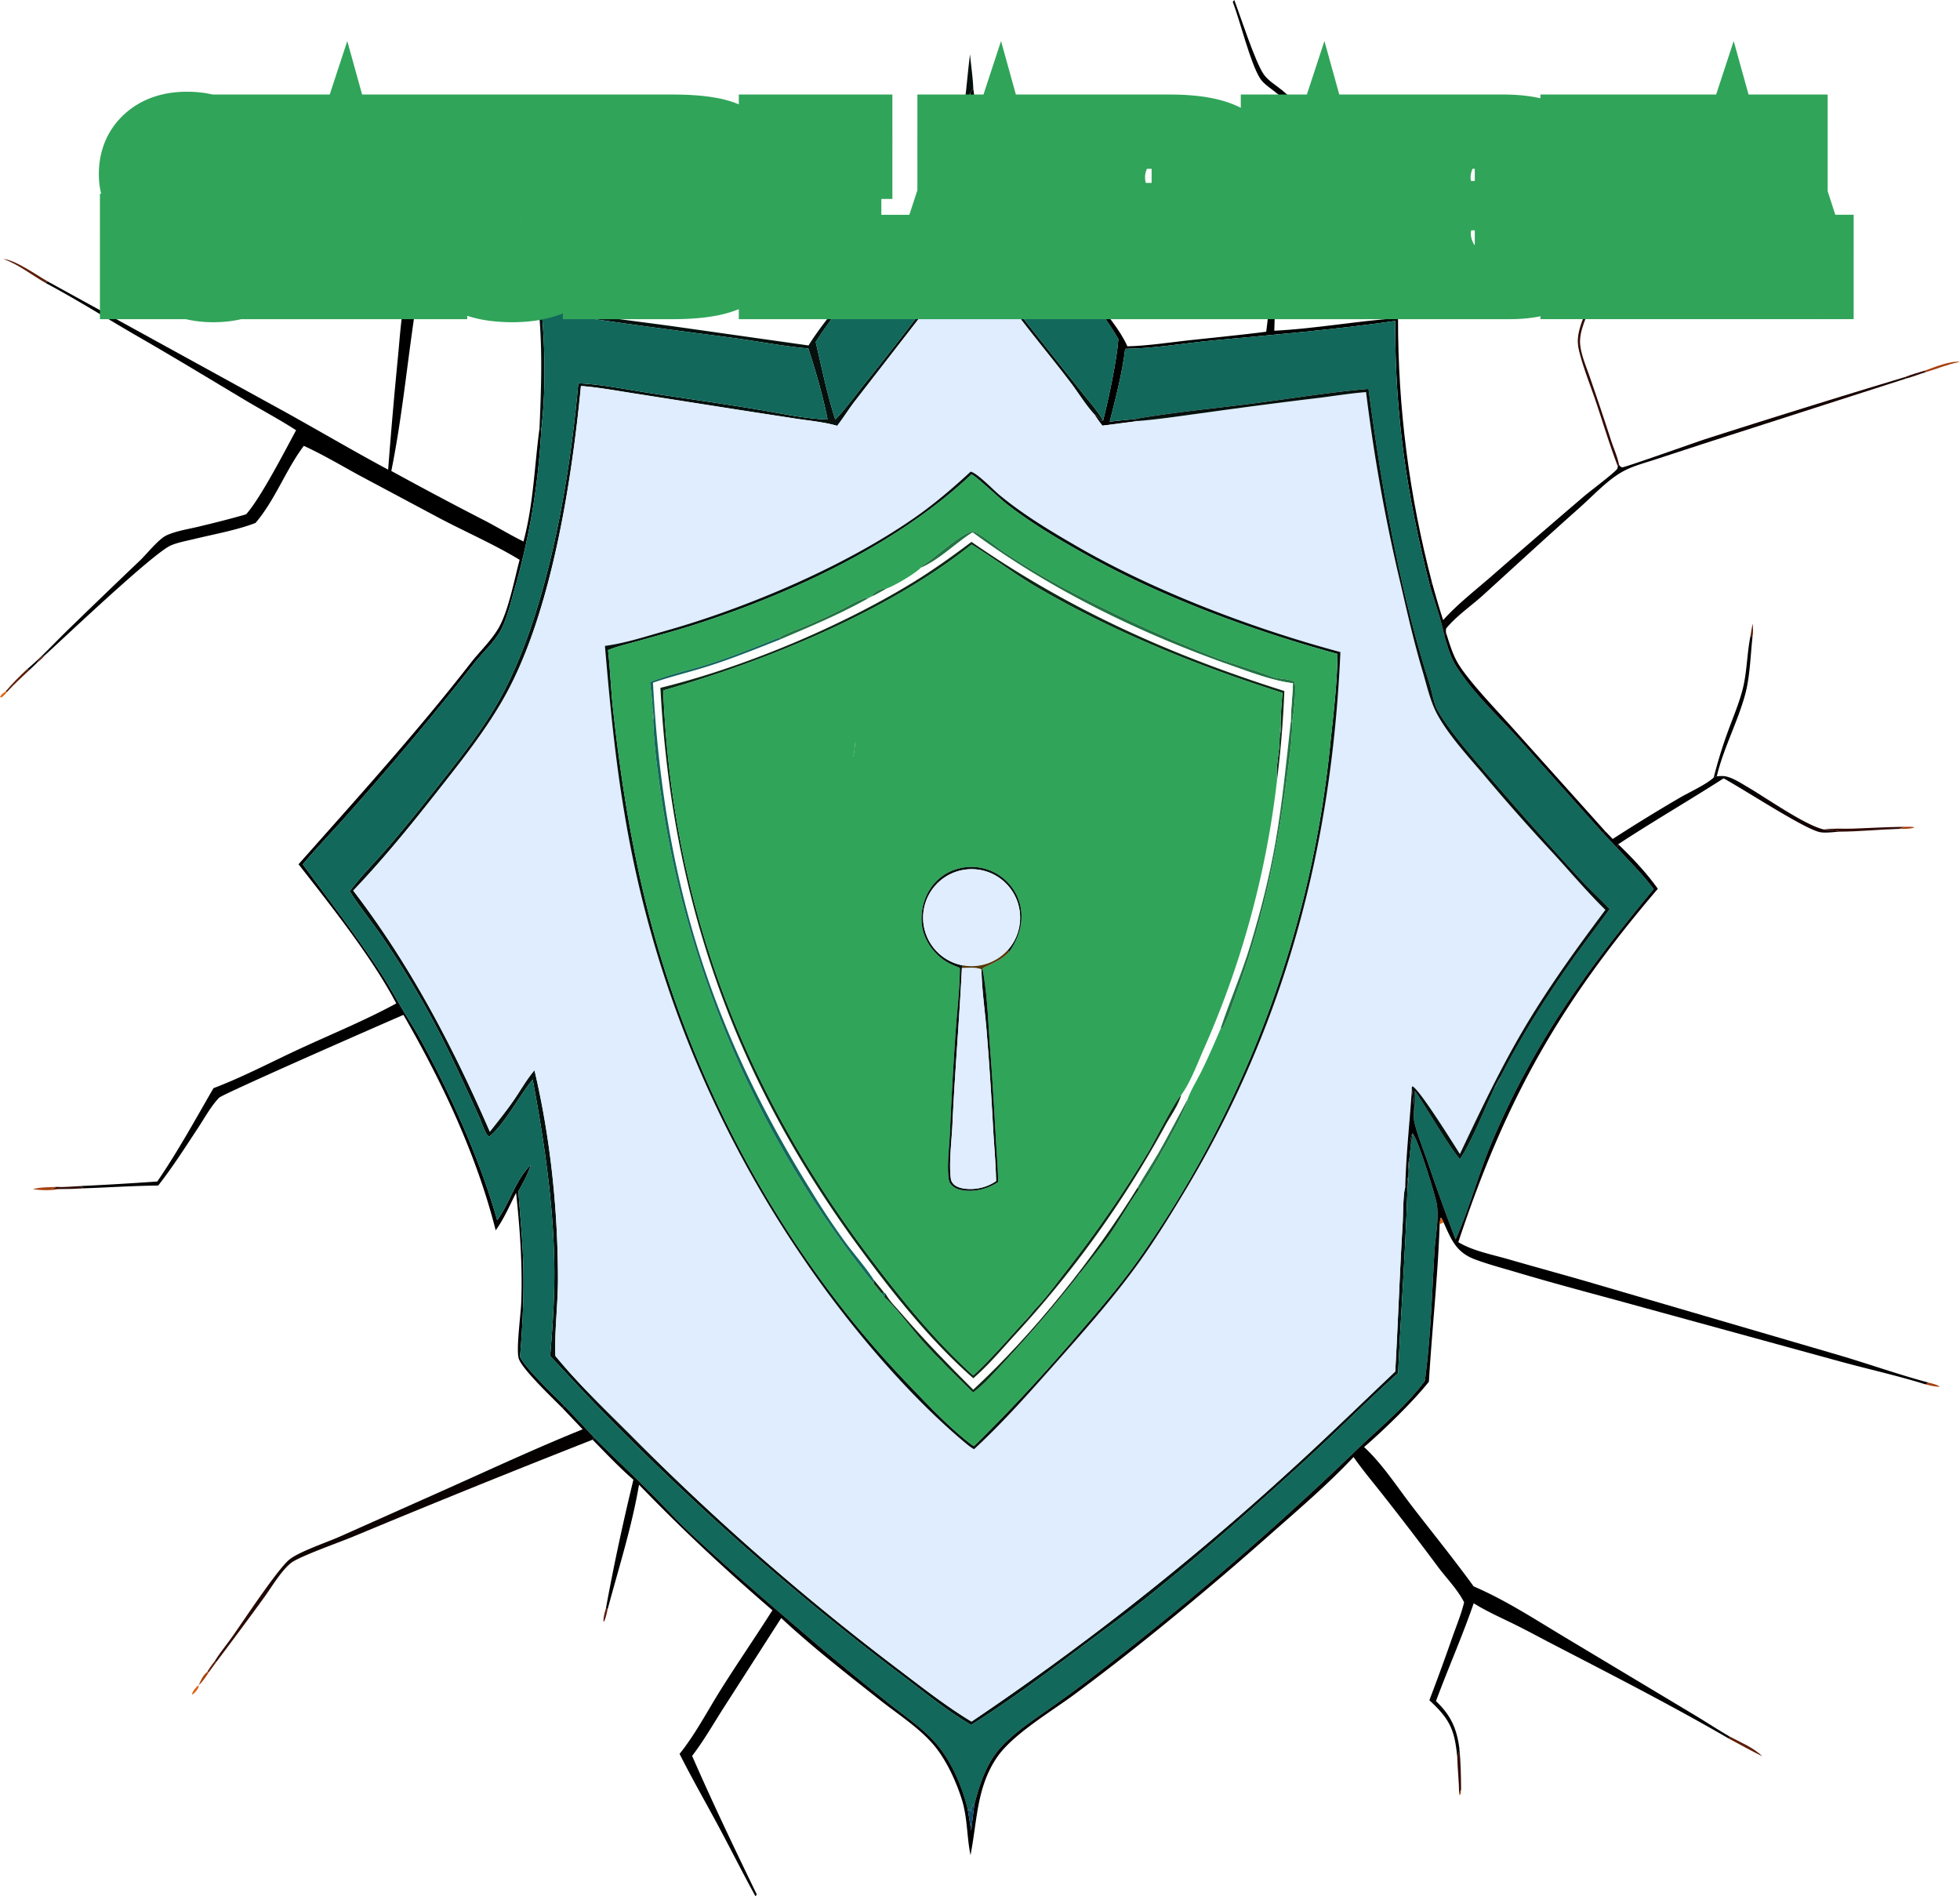 <svg xmlns="http://www.w3.org/2000/svg" width="950" height="919" fill="none"><path fill="#010000" d="m597.528.913.714-.913c3.083 8.07 10.15 30.13 14.277 36.017 2.263 3.229 6.107 5.373 9.118 7.886 9.702 8.095 20.155 18.013 25.25 29.756.242.558.5 1.109.747 1.665l1.071 1.72c-19.405 14.403-23.407 19.064-27.024 43.659-1.904 12.946-3.838 26.486-4.04 39.582 20.087-1.03 39.948-4.714 59.971-6.101-.048 43.713 5.416 85.939 16.489 128.234l-1.164 1.002c-11.176-44.096-16.834-82.249-16.685-127.897-29.333 4.235-59.07 6.694-88.576 9.484-14.016 1.326-28.234 3.87-42.301 4.034-1.442 11.859-4.578 23.741-7.502 35.312q5.65-.674 11.319-1.158c.946.202 1.529.255 2.319.84l-17.168 2.239c-1.438-1.732-2.671-3.63-3.947-5.482 1.454.853 2.276 1.729 3.328 3.037.824.078.529.195.952-.047 2.525-9.83 6.787-29.756 7.374-39.482-4.913-8.613-11.349-16.594-17.241-24.554-5.94-8.025-11.713-16.348-18.126-23.997-6.91-8.24-23.834-25.484-27.736-34.245-5.327-11.96-5.138-23.812-8.584-35.858q-.07-.242-.144-.483l1.538-2.07c1.782 12.662 3.355 26.686 8.739 38.365 3.964 8.597 14.221 18.088 20.626 25.527 10.347 12.016 19.867 24.952 29.373 37.644 5.326 7.11 12.333 15.063 15.949 23.199 9.873-.247 19.882-1.806 29.697-2.897 12.53-1.393 25.089-2.545 37.592-4.164.814-6.127 1.323-12.315 2.077-18.455 2.038-16.596 3.183-40.51 14.347-53.482 4.094-4.757 9.753-8.434 14.68-12.282-5.44-12.633-15.256-22.21-25.541-31.002-2.61-2.231-6.658-4.623-8.496-7.483-4.723-7.348-9.669-27.697-13.272-37.15"/><path fill="#06110E" d="m471.756 43.094-1.538 2.07c-.073.216-.149.431-.219.648-1.064 3.31-1.039 7.493-1.597 10.969-1.267 7.89-3.607 16.642-6.965 23.9-4.529 9.794-19.671 23.79-27.1 32.762-7.389 8.925-14.208 18.367-21.134 27.651-6.043 8.101-12.412 16.156-17.832 24.687 2.958 12.469 5.547 25.363 9.498 37.539 5.034-5.264 9.43-11.343 13.965-17.046a1429 1429 0 0 0 25.381-32.427c8.159-10.891 16.352-22.771 25.582-32.749 10 8.756 19.712 24.917 28.168 35.695l25.997 32.79c3.53 4.514 7.899 9.224 10.713 14.199-.423.242-.128.125-.952.047-1.052-1.308-1.874-2.184-3.328-3.037-4.247-4.631-7.606-10.262-11.404-15.272-8.143-10.741-16.812-21.095-24.978-31.833-7.74-10.175-15.184-21.712-24.212-30.742l-55.574 71.633c-2.95 3.832-5.481 7.996-8.459 11.788-6.22-1.807-12.98-2.427-19.383-3.38l-28.065-4.323-49.743-7.807c-8.966-1.371-17.945-3.084-26.993-3.799-4.433 45.944-14.225 109.491-36.631 149.975-9.339 16.874-21.711 32.235-33.595 47.354-12.691 16.144-25.961 32.354-40.127 47.226 27.563 35.896 48.224 75.446 66.193 116.796 3.927-4.987 7.932-9.942 11.545-15.163 3.316-4.792 6.295-10.182 10.094-14.584 7.755 32.869 11.336 67.452 11.38 101.204.016 12.394-1.714 24.885-1.24 37.238 11.031 13.492 24.144 26.008 36.463 38.313a1211 1211 0 0 0 127.342 111.736c12.268 9.249 24.723 19.217 37.886 27.152a1326 1326 0 0 0 154.29-121.489c17.332-15.697 34.079-32.091 51.071-48.154 1.379-23.794 2.135-47.626 3.6-71.421.261-4.244.148-14.39 1.263-17.976l1.105-.005c-.953 30.035-3.144 60.128-4.551 90.16-15.595 14.08-30.395 29.037-45.931 43.203-24.545 22.379-49.6 44.559-75.543 65.306-10.264 8.208-20.921 15.872-31.422 23.767-17.617 13.247-35.429 26.491-54.047 38.313-12.839-7.559-24.642-17.466-36.577-26.367a1291.4 1291.4 0 0 1-143.413-126.898c-8.19-8.336-16.038-17.041-24.1-25.505 1.249-14.544 2.233-29.062 2.035-43.668-.41-30.374-4.939-60.586-10.483-90.383-5.75 6.793-14.426 22.912-21.108 27.647-.258-.175-.553-.304-.774-.524-1.147-1.138-3.209-7.103-4.126-9.128-7.878-17.406-15.884-35.075-25.148-51.801-6.811-12.296-14.636-24.96-22.64-36.514-4.882-7.047-10.379-13.725-14.928-20.99 5.495-7.337 12.289-14.051 18.294-21.009 9.163-10.619 17.97-21.638 26.649-32.656 10.115-12.842 20.504-26.013 28.36-40.395 22.609-41.389 33.402-105.385 37.52-152.085 11.519.563 23.311 3.016 34.714 4.754 17.496 2.667 35.048 5.113 52.506 8.009 11.059 1.833 22.408 4.415 33.619 4.807-2.27-11.491-5.728-23.267-9.34-34.411-12.49-1.094-24.901-3.613-37.333-5.245-30.641-4.025-61.429-7.945-91.919-12.98 1.706 18.845 2.033 38.824-.192 57.656l-.874-.532c.868-19.688 1.552-39.055-.441-58.701 21.529 3.42 43.211 6.052 64.813 8.976l66.057 9.347c4.54-7.396 10.294-14.297 15.489-21.251 8.148-10.907 16.163-21.971 24.809-32.49 7.792-9.482 24.342-25.009 28.489-35.267 6.98-17.264 7.168-34.048 9.475-52.086.516 5.591 1.383 11.161 1.594 16.776"/><path fill="#11685B" d="M395.371 165.781c5.42-8.531 11.789-16.586 17.832-24.687 6.926-9.284 13.745-18.726 21.134-27.651 7.429-8.972 22.571-22.969 27.1-32.762 3.358-7.259 5.698-16.01 6.965-23.9.558-3.477.533-7.659 1.597-10.969.07-.217.146-.432.219-.648q.073.24.144.483c3.446 12.045 3.257 23.898 8.584 35.857 3.902 8.761 20.826 26.005 27.736 34.245 6.413 7.649 12.186 15.972 18.126 23.997 5.892 7.96 12.328 15.941 17.241 24.554-.587 9.726-4.849 29.652-7.374 39.482-2.814-4.975-7.183-9.685-10.713-14.199l-25.997-32.79c-8.456-10.778-18.168-26.939-28.168-35.695-9.23 9.978-17.423 21.858-25.582 32.749a1429 1429 0 0 1-25.381 32.427c-4.535 5.703-8.931 11.782-13.965 17.046-3.951-12.176-6.54-25.07-9.498-37.539"/><path fill="#010000" d="m23.059 136.357 115.968 63.746c16.396 9.111 32.562 18.634 49.102 27.492a2522 2522 0 0 1 4.727-54.291c.974-10.043 1.545-20.557 3.812-30.384q-.204-.255-.411-.508c-10.55-12.708-25.305-22.108-35.747-34.935-3.62-4.447-12.547-50.686-13.634-57.776l.244.592c4.995 12.42 8.399 25.957 12.384 38.76 1.482 4.762 2.706 10.207 4.858 14.685.874 1.817 2.086 3.333 3.435 4.817 2.818 3.1 6.278 5.834 9.421 8.604 8.489 7.481 17.792 14.834 25.674 22.92-4.965 29.271-7.332 59.045-13.225 88.157a1893 1893 0 0 0 45.785 24.307c6.112 3.197 12.088 6.857 18.273 9.867 4.858-18.137 5.281-36.192 7.746-54.62l.874.532c-1.412 26.88-5.747 52.294-13.207 78.162-1.772 6.142-3.339 12.932-6.263 18.647-3.034 5.931-9.075 11.196-13.196 16.518a1547 1547 0 0 1-60.783 72.565c-7.293 8.314-15.022 16.19-22.139 24.665 12.633 17.177 25.606 34.028 37.33 51.856 3.86 5.87 7.22 11.986 10.775 18.037 2.575 4.384 5.413 8.611 7.896 13.05 14.686 26.253 30.22 60.66 38.212 89.535 6.161-8.453 8.745-19.296 16.289-26.854-1.427 4.587-3.613 8.621-6.013 12.761.817 11.284 1.946 22.573 2.322 33.881.519 15.638-.246 30.799-1.514 46.368 3.315 6.406 15.973 18.037 21.496 23.787l-.982 1.035c-4.583-4.648-19.226-18.525-21.089-23.805-1.455-4.125.941-21.472 1.154-27.111.676-17.835-.594-35.63-2.48-53.351-3.108 6.039-5.905 12.697-9.899 18.172-9.239-36.535-25.951-71.838-44.697-104.398-9.278 3.956-87.598 38.304-89.373 40.152-3.902 4.064-6.919 9.636-10.014 14.33-6.302 9.559-12.426 19.196-19.492 28.217-11.972.101-24.006.927-35.979 1.341l-1.883-1.092a1585 1585 0 0 0 37.42-2.209c9.954-14.492 18.427-30.032 27.234-45.228 14.385-5.452 28.263-12.819 42.233-19.271 15.443-7.133 31.438-13.666 46.367-21.804-11.725-22.244-31.599-47.276-47.373-67.437 28.411-32.075 57.141-63.721 83.473-97.571 4.48-5.759 10.674-11.514 14.06-17.954 4.407-8.383 7.141-22.664 9.624-32.022-12.929-7.858-27.223-13.936-40.58-21.111l-36.844-19.657c-8.966-4.877-17.888-10.218-27.17-14.457-8.814 11.697-13.828 26.119-23.431 37.377-9.381 3.556-19.966 5.408-29.732 7.778-3.675.892-7.646 1.59-11.146 3.034-8.228 3.395-50.519 43.578-61.157 53.255-1.704.505-3.113 2.394-4.028 3.857l-3.48 3.315-1.037-.471c6.874-5.74 13.316-12.797 19.765-19.059a4514 4514 0 0 1 35.01-33.696c3.284-3.175 8.938-10.338 12.809-12.075 4.696-2.107 10.194-2.909 15.183-4.103 7.784-1.863 15.595-3.803 23.278-6.044 6.918-7.681 18.809-30.718 24.218-40.739-8.011-5.189-16.551-9.708-24.754-14.611-17.022-10.175-33.901-20.448-51.099-30.345-15.185-8.737-30.021-18.13-45.485-26.376z"/><path fill="#A74110" d="m774.718 103.751-1.023 2.115c-.122-3.041-.016-6.103.795-9.048.804 1.741.28 4.989.228 6.933"/><path fill="#320B05" d="m773.696 105.867 1.023-2.115c-.459 12.354-.018 27.277-2.295 39.283-1.477 7.79-7.406 16.191-6.499 24.198.572 5.058 2.806 10.161 4.468 14.962a1486 1486 0 0 1 10.561 31.458c1.208 3.704 3.086 7.799 3.768 11.577l-.562.814c-3.963-10.334-7.099-20.866-10.631-31.343-2.634-7.81-5.834-15.654-7.899-23.626-.578-2.232-.996-4.547-.835-6.86.48-6.899 4.406-13.303 6.104-19.938 1.785-6.975 2.899-29.89 2.81-37.772z"/><path fill="#DFEDFF" d="M469.8 122.945c9.028 9.03 16.472 20.567 24.212 30.742 8.166 10.738 16.835 21.092 24.978 31.833 3.798 5.01 7.157 10.641 11.405 15.272 1.276 1.852 2.508 3.75 3.946 5.482l17.168-2.239c10.977-.894 21.95-2.631 32.871-4.073a2768 2768 0 0 1 54.978-7.154c7.552-.95 15.177-2.192 22.762-2.789a840 840 0 0 0 16.763 93.015c3.273 14.187 6.504 28.401 10.663 42.359 2.026 6.799 3.695 14.553 7.076 20.786 5.386 9.926 14.709 20.138 22.081 28.755a1013 1013 0 0 0 34.157 38.641c8.393 9.156 16.377 18.664 25.264 27.357-14.569 19.452-28.944 39.396-41.151 60.452-10.848 18.71-20.098 38.359-29.379 57.876-2.784-4.367-19.94-31.985-23.084-32.85-.312 1.113-.309.613-.179 1.491-1.035 15.724-2.829 31.628-3.214 47.363-1.115 3.586-1.002 13.732-1.263 17.976-1.465 23.795-2.221 47.627-3.6 71.421-16.992 16.063-33.738 32.457-51.07 48.154a1326 1326 0 0 1-154.291 121.489c-13.163-7.935-25.618-17.903-37.886-27.152a1211 1211 0 0 1-127.342-111.736c-12.319-12.305-25.432-24.821-36.463-38.313-.474-12.353 1.256-24.844 1.24-37.238-.044-33.752-3.625-68.335-11.38-101.204-3.799 4.402-6.778 9.792-10.094 14.584-3.613 5.221-7.618 10.176-11.545 15.163-17.969-41.35-38.63-80.9-66.193-116.796 14.166-14.872 27.436-31.082 40.127-47.226 11.884-15.119 24.256-30.48 33.595-47.354 22.406-40.484 32.198-104.031 36.631-149.975 9.048.715 18.027 2.428 26.993 3.799l49.743 7.807 28.065 4.323c6.403.953 13.163 1.573 19.383 3.38 2.978-3.792 5.509-7.956 8.459-11.788zm.662 105.623c-8.651 7.987-17.503 15.585-27.179 22.324-33.831 23.563-81.013 43.609-120.656 54.817-9.639 2.726-19.488 5.986-29.427 7.305 2.352 27.333 4.898 54.412 9.519 81.491a536.94 536.94 0 0 0 87.118 216.071c20.613 30.331 49.865 65.21 78.006 88.646 1.295 1.079 2.781 2.316 4.282 3.082 14.721-13.575 28.12-28.891 41.392-43.854 13.23-14.919 26.572-30.053 38.235-46.251 7.916-10.994 15.095-22.612 22.089-34.209 49.051-81.341 71.654-167.496 75.851-261.98-42.202-11.338-89.137-29.042-127.077-50.895-13.26-7.637-26.445-15.524-38.258-25.305-2.947-2.439-10.81-10.661-13.895-11.242"/><path fill="#5E1E09" d="M22.174 137.167c-6.35-3.577-13.273-9.014-20.025-11.457-.167-.061-.336-.114-.504-.171 5.435.21 16.41 7.948 21.414 10.819z"/><path fill="#11685B" d="M262.345 208.322c2.225-18.832 1.898-38.811.192-57.656 30.49 5.035 61.278 8.955 91.919 12.98 12.432 1.632 24.843 4.151 37.333 5.245 3.612 11.144 7.07 22.92 9.34 34.411-11.211-.392-22.56-2.974-33.619-4.807-17.458-2.896-35.01-5.342-52.506-8.009-11.403-1.738-23.195-4.191-34.714-4.754-4.118 46.7-14.911 110.696-37.52 152.085-7.856 14.382-18.245 27.553-28.36 40.395-8.679 11.018-17.486 22.037-26.649 32.656-6.005 6.958-12.799 13.672-18.294 21.009 4.549 7.265 10.046 13.943 14.928 20.99 8.004 11.554 15.829 24.218 22.64 36.514 9.264 16.726 17.27 34.395 25.148 51.801.917 2.025 2.979 7.99 4.126 9.128.221.22.516.349.774.524 6.682-4.735 15.358-20.854 21.108-27.647 5.544 29.797 10.073 60.009 10.483 90.383.198 14.606-.786 29.124-2.035 43.668 8.062 8.464 15.91 17.169 24.1 25.505a1291.4 1291.4 0 0 0 143.413 126.898c11.935 8.9 23.738 18.808 36.577 26.367 18.618-11.822 36.43-25.066 54.047-38.313 10.501-7.895 21.158-15.559 31.422-23.767 25.943-20.747 50.998-42.927 75.543-65.306 15.536-14.166 30.336-29.123 45.931-43.203 1.407-30.032 3.598-60.125 4.551-90.16l.039-.495c.4-1.606.47-2.785.325-4.43l.157-3.136c.394-2.18.443-4.322.511-6.53l.122-1.538c.261-.56.185-1.188.205-1.799l.116-2.119c.557-1.886.651-4.024.892-5.977 2.341 1.622 11.087 29.948 11.791 34.202 1.181 7.141-.669 15.749-1.097 22.972-1.237 20.861-1.837 42.127-4.678 62.84-9.248 12.411-21.755 22.536-32.88 33.222a1472 1472 0 0 1-121.488 105.034 660 660 0 0 1-25.603 19.127c-8.505 6.095-18.09 12.142-25.243 19.842-6.872 7.398-10.268 17.159-12.783 26.773-.155.593-.05.37-.291.76-.194.215-.391.426-.58.644-.69.793-.868 1.444-1.072 2.473l.244.846c-.621-.366-1.025-.564-1.474-1.141l-.387-.074c-2.763-11.237-8.029-23.615-15.779-32.351-6.323-7.128-14.958-12.909-22.418-18.875-12.461-9.963-24.944-20.036-37.055-30.421-20.366-17.464-40.771-34.807-60.313-53.207-5.983-5.633-11.434-11.757-17.242-17.561-9.296-9.292-18.901-18.288-28.213-27.576q-7.2-7.769-14.479-15.464c-5.523-5.75-18.181-17.381-21.496-23.787 1.268-15.569 2.033-30.73 1.514-46.368-.376-11.308-1.505-22.597-2.322-33.881 2.4-4.14 4.586-8.174 6.013-12.761-7.544 7.558-10.128 18.401-16.289 26.854-7.992-28.875-23.526-63.282-38.212-89.535-2.483-4.439-5.321-8.666-7.896-13.05-3.555-6.051-6.915-12.167-10.775-18.037-11.724-17.828-24.697-34.679-37.33-51.856 7.117-8.475 14.846-16.351 22.139-24.665a1547 1547 0 0 0 60.783-72.565c4.121-5.322 10.162-10.587 13.196-16.518 2.924-5.715 4.491-12.505 6.263-18.647 7.46-25.868 11.795-51.282 13.207-78.162"/><path fill="#11685B" d="M549.191 203.195q-5.67.485-11.319 1.158c2.924-11.571 6.06-23.453 7.502-35.312 14.067-.164 28.285-2.708 42.301-4.034 29.506-2.79 59.243-5.249 88.576-9.484-.149 45.648 5.509 83.801 16.685 127.897 2.321 7.93 5.427 16.229 7.019 24.316 1.578 5.198 3.001 10.669 5.938 15.297 8.041 12.669 20.037 23.83 30.145 34.922l41.007 45.885 6.769 7.103c5.98 6.445 12.475 12.869 17.714 19.915-32.754 39.576-57.721 74.132-78.087 121.82-6.708 15.709-11.006 32.408-17.932 48.003a1135 1135 0 0 1-13.343-37.015c-2.195-6.357-4.892-12.902-6.526-19.418-.43-1.72-.42-3.535-.328-5.296.638-3.277.464-6.833.514-10.172 6.945 10.148 14.492 23.856 21.748 33.03 5.386-7.636 12.354-25.263 16.764-34.452 1.381-1.713 2.17-3.66 3.071-5.648 10.132-19.891 22.536-39.381 35.449-57.579 5.65-7.963 11.726-15.622 17.352-23.601-4.49-4.758-9.324-9.189-13.796-13.981a2000 2000 0 0 1-42.197-47.403c-8.011-9.24-21.522-24.555-27.316-34.8-2.105-3.722-2.671-8.86-3.993-12.972-14.445-44.933-23.443-96.125-29.596-142.911-18.701 1.553-37.507 4.698-56.134 7.087-19.276 2.472-38.859 4.252-57.987 7.645"/><path fill="#A74110" d="M933.131 179.549c4.307-1.571 12.435-4.858 16.873-4.17l-.72.14c-5.502 1.113-10.669 3.342-16.048 4.881z"/><path fill="#320B05" d="M923.357 182.724c3.155-1.281 6.517-2.176 9.774-3.175l.105.851c-3.192.978-6.392 2.312-9.612 3.125z"/><path fill="url(#a)" d="m784.721 225.231.643.836c.331.132.637.415.993.398 1.657-.082 35.604-12.154 39.78-13.522a5795 5795 0 0 1 97.22-30.218l.267.801-98.218 31.596-23.118 7.558c-4.967 1.627-10.333 3.015-14.984 5.422-7.796 4.036-14.979 11.981-21.577 17.836-15.765 13.991-31.229 28.241-46.818 42.421-5.665 5.154-13.198 10.299-17.955 16.212-.162.937-.2 1.311-.008 2.274l-.991.893c-1.592-8.087-4.698-16.386-7.019-24.316l1.164-1.002c1.72 6.053 3.394 12.118 5.39 18.087 6.886-7.711 15.781-14.573 23.567-21.377a5568 5568 0 0 1 44.737-38.645c2.814-2.399 14.643-11.27 16.006-13.21.246-.349.239-.82.359-1.23z"/><path fill="#06110E" d="M549.191 203.195c19.128-3.393 38.711-5.173 57.987-7.645 18.627-2.389 37.433-5.534 56.134-7.087 6.153 46.786 15.151 97.978 29.596 142.911 1.322 4.112 1.888 9.25 3.993 12.972 5.794 10.245 19.305 25.56 27.316 34.8a2000 2000 0 0 0 42.197 47.403c4.472 4.792 9.306 9.223 13.796 13.981-5.626 7.979-11.702 15.638-17.352 23.601-12.913 18.198-25.317 37.688-35.449 57.579-1.271 1.808-2.173 3.631-3.071 5.648-4.41 9.189-11.378 26.816-16.764 34.452-7.256-9.174-14.803-22.882-21.748-33.03-.05 3.339.124 6.895-.514 10.172-.199-3.713-.414-7.373-.98-11.051-.13-.878-.134-.378.179-1.491 3.144.865 20.299 28.483 23.084 32.85 9.281-19.517 18.53-39.166 29.378-57.876 12.207-21.056 26.582-41 41.151-60.452-8.887-8.693-16.871-18.201-25.263-27.357a1012 1012 0 0 1-34.157-38.641c-7.373-8.617-16.695-18.829-22.081-28.755-3.381-6.233-5.051-13.987-7.077-20.786-4.159-13.958-7.389-28.172-10.662-42.359a840 840 0 0 1-16.763-93.015c-7.585.597-15.21 1.839-22.762 2.789a2768 2768 0 0 0-54.978 7.154c-10.921 1.442-21.894 3.179-32.871 4.073-.79-.585-1.373-.638-2.319-.84"/><path fill="#06110E" d="M293.201 313.014c9.939-1.319 19.788-4.579 29.427-7.305 39.643-11.208 86.825-31.254 120.656-54.817 9.676-6.739 18.528-14.337 27.179-22.324 3.085.581 10.948 8.803 13.895 11.242 11.813 9.781 24.998 17.668 38.258 25.305 37.94 21.853 84.875 39.557 127.077 50.895-4.197 94.484-26.8 180.639-75.851 261.98-6.994 11.597-14.173 23.215-22.089 34.209-11.663 16.198-25.005 31.332-38.235 46.251-13.272 14.963-26.671 30.279-41.392 43.854-1.501-.766-2.987-2.003-4.282-3.082-28.141-23.436-57.393-58.315-78.006-88.646a536.94 536.94 0 0 1-87.118-216.071c-4.621-27.079-7.167-54.158-9.519-81.491m177.642-83.068c-35.737 33.632-85.993 57.118-132.308 72.218-9.827 3.204-19.84 5.841-29.784 8.657-4.641 1.314-9.594 2.4-14.044 4.244 1.089 9.483 1.383 19.044 2.425 28.54 3.379 30.785 8.06 61.131 15.283 91.256 20.763 86.599 65.509 171.114 127.275 235.434 9.669 10.07 19.717 20.864 30.745 29.433.532.413 1.073.744 1.647 1.091a867 867 0 0 0 50.585-54.413c9.987-11.558 20.09-23.285 28.957-35.73a524.8 524.8 0 0 0 93.244-251.035c1.517-14.168 3.234-28.466 3.429-42.723-39.362-10.689-83.488-26.836-119.268-46.626-14.197-7.853-28.813-16.329-41.57-26.378-2.755-2.169-14.725-13.476-16.616-13.968"/><path fill="#30A459" d="M294.707 315.066c4.45-1.844 9.403-2.93 14.044-4.244 9.944-2.816 19.957-5.453 29.784-8.657 46.315-15.1 96.571-38.586 132.308-72.218 1.891.492 13.861 11.799 16.616 13.968 12.757 10.049 27.373 18.525 41.57 26.378 35.78 19.79 79.906 35.937 119.268 46.626-.195 14.257-1.912 28.555-3.429 42.723a524.8 524.8 0 0 1-93.244 251.035c-8.867 12.445-18.97 24.172-28.957 35.73a867 867 0 0 1-50.585 54.413c-.574-.347-1.115-.678-1.647-1.091-11.028-8.569-21.076-19.363-30.745-29.433-61.766-64.32-106.512-148.835-127.275-235.434-7.223-30.125-11.904-60.471-15.283-91.256-1.042-9.496-1.336-19.057-2.425-28.54m331.584 34.843c.707-3.606 2.274-16.581 1.065-19.635-3.418-1.575-7.5-1.046-11.017-2.417-9.193-3.585-18.852-6.058-28.099-9.585a685 685 0 0 1-72.176-33.16c-10.146-5.385-19.703-11.212-29.282-17.543-4.911-3.245-9.965-8.04-15.334-10.245-7.045 2.154-17.385 12.347-24.306 16.689-.691.433-.352.086-.766 1.129-2.583 2.789-13.318 9.136-17.011 10.263-1.984-.243-3.456.316-5.044 1.537-.925.711-1.279.891-1.575 2.037-.428.218-1.431.805-1.876.935-.763-.057-1.388-.137-2.132.108-3.253 1.076-6.639 3.178-9.723 4.711a347 347 0 0 1-16.084 7.596c-3.072 1.368-13.065 4.997-15.076 6.567-11.487 4.577-23.027 9.301-34.816 13.039-9.223 2.924-19.058 4.98-28.006 8.606.441 4.207 1.153 8.553 1.238 12.775-.128 1.975.018 3.741.31 5.695.468 13.614 2.502 27.638 4.518 41.101A489.8 489.8 0 0 0 423.55 622.081c1.258 1.513 2.553 3.008 3.721 4.593l1.311 1.968c4.282 3.174 14.222 16.409 18.569 21.254 7.795 8.687 16.192 16.79 24.518 24.962 5.814-4.373 10.797-10.28 15.746-15.6 12.319-13.245 23.915-26.842 35.113-41.043.644-.456.829-.877 1.221-1.547l8.234-10.519c.385-.17.545-.628.767-.98l2.246-2.994c.311-.161.584-.723.782-1.017 5.848-7.976 10.499-16.683 16.171-24.743.195-.185.408-.354.584-.557 3.341-3.847 23.187-38.787 22.864-42.702 1.6-4.709 4.706-9.575 6.917-14.08 3.364-6.856 6.392-13.834 9.377-20.862.309.089.643-.005.964-.026 2.663-4.689 4.351-10.642 6.231-15.71 12.55-33.822 19.991-68.025 24.624-103.729 1.233-9.502 2.918-19.235 2.781-28.84"/><path fill="#227543" d="M446.376 275.142c.414-1.043.075-.696.766-1.129 6.921-4.342 17.261-14.535 24.306-16.689 5.369 2.205 10.423 7 15.334 10.245 9.579 6.331 19.136 12.158 29.282 17.543a685 685 0 0 0 72.176 33.16c9.247 3.527 18.906 6 28.099 9.585 3.517 1.371 7.599.842 11.017 2.417 1.209 3.054-.358 16.029-1.065 19.635l-.651-.171c.067-6.189.835-12.414 1.041-18.616-9.968-1.267-20.264-5.218-29.727-8.536-43.984-15.421-88.007-36.863-125.559-64.587-8.229 5.256-16.105 13.303-25.019 17.143"/><path fill="#FEFEFE" d="M446.376 275.141c8.914-3.84 16.79-11.887 25.019-17.143 37.552 27.724 81.575 49.166 125.559 64.587 9.463 3.318 19.759 7.269 29.727 8.536-.206 6.202-.974 12.427-1.041 18.616-2.189 19.576-4.048 39.168-7.449 58.595-2.91 16.617-7.174 33.198-12.035 49.345-4.159 13.819-9.897 26.913-14.465 40.536-2.985 7.028-6.013 14.006-9.377 20.862-2.211 4.505-5.317 9.371-6.917 14.08-4.656 8.604-9.13 17.319-14.008 25.801-3.194 5.555-6.86 10.892-9.94 16.495-21.135 34.095-50.272 70.752-79.735 98.02-12.032-11.994-23.69-24.013-34.792-36.891-2.484-2.882-6.06-6.312-7.686-9.687l-.658-.406-5.155-6.373c-3.836-6.015-8.927-11.68-13.205-17.43a363 363 0 0 1-16.68-24.974c-49.778-79.871-72.046-152.618-77.044-246.876 9.017-3.071 18.378-5.278 27.46-8.197 11.639-3.741 23.031-8.361 34.398-12.847 14.361-6.129 28.906-12.192 42.518-19.877.445-.13 1.448-.717 1.876-.935 2.261-1.047 4.435-2.37 6.619-3.574 3.693-1.127 14.428-7.474 17.011-10.263m172.63 102.588a507 507 0 0 0 3.517-42.842c-55.072-17.401-104.107-39.358-151.645-72.283-9.384 7.038-19.079 13.989-29.104 20.085-35.241 21.431-81.681 40.834-121.687 50.654 5.568 103.217 36.074 189.632 97.434 272.674 15.725 21.281 32.821 42.758 52.585 60.463q.817.733 1.65 1.447c7.282-6.269 13.675-13.854 20.13-20.958a510.6 510.6 0 0 0 72.771-101.271c2.473-4.589 6.52-10.021 7.828-14.965 4.461-6.087 7.713-14.942 10.775-21.871a447.6 447.6 0 0 0 35.746-131.133"/><path fill="#0D2815" d="M620.697 351.355c.02-5.193.504-10.395.867-15.574-40.773-12.918-81.31-29.287-118.353-50.83-11.17-6.497-21.334-14.319-32.281-21.034-40.407 32.455-100.084 56.659-149.441 70.682 3.988 102.05 38.133 192.168 99.14 273.486 15.151 20.195 31.235 40.182 49.855 57.319.417.384.844.749 1.277 1.115 8.787-8.167 16.704-17.406 24.808-26.249.842-.714 1.572-1.687 2.31-2.514l1.672-2.001.856-1.054c5.439-5.603 10.245-12.277 15.063-18.418 14.755-18.808 28.073-38.051 40.356-58.56 2.491-4.158 13.511-25.738 15.659-26.989-1.308 4.944-5.355 10.377-7.828 14.965a510.6 510.6 0 0 1-72.771 101.271c-6.455 7.104-12.848 14.689-20.13 20.958q-.832-.714-1.65-1.447c-19.764-17.705-36.86-39.182-52.585-60.463-61.36-83.042-91.866-169.457-97.434-272.674 40.006-9.82 86.446-29.223 121.687-50.654 10.025-6.096 19.72-13.047 29.104-20.085 47.538 32.925 96.573 54.882 151.645 72.283a507 507 0 0 1-3.517 42.842c-.791-6.633 1.318-13.287 1.187-19.917.383-2.22.758-4.193.504-6.458"/><path fill="#30A459" d="M620.697 351.354c-.364 2.203-.592 4.223-.504 6.458.131 6.63-1.978 13.284-1.187 19.917a447.6 447.6 0 0 1-35.746 131.133c-3.062 6.929-6.314 15.784-10.775 21.871-2.148 1.251-13.168 22.831-15.659 26.989-12.283 20.509-25.601 39.752-40.356 58.56-4.818 6.141-9.624 12.815-15.063 18.418-.312.339-.654.637-.856 1.054l-1.672 2.001c-1.001.837-1.691 1.33-2.31 2.514-8.104 8.843-16.021 18.082-24.808 26.249-.433-.366-.86-.731-1.277-1.115-18.62-17.137-34.704-37.124-49.855-57.319-61.007-81.318-95.152-171.436-99.14-273.486 49.357-14.023 109.034-38.227 149.441-70.682 10.947 6.715 21.111 14.537 32.281 21.034 37.043 21.543 77.58 37.912 118.353 50.83-.363 5.179-.847 10.381-.867 15.574m-176.551-33.876c-1.147-1.037-1.589-1.242-3.154-1.197-2.147.062-5.303.778-6.804 2.371l-.735.471-1.412-.566-.224.548c.86.661.392.395 1.405.796l.021.766c-1.258.976-2.557 1.744-3.094 3.313l.474.476c1.975-.316 4.197-.927 6.161-.418.275 1.128.193 1.698-.465 2.698-.533.811-1.238 1.559-1.875 2.291-2.945.247-6.414.097-8.707 2.201l-.418 1.213c1.715 1.743 5.273.343 6.574 2.477-1.321 2.641-5.965 2.132-6.213 5.464.66.848 1.15 1.591 2.259 1.826.862.182 1.875.148 2.758.178-1.172.41-2.273.81-3.367 1.409l.221.528c1.377.019 2.74.013 4.116-.01.991-.018 1.716.229 2.652.519-1.82.136-3.89.05-5.427 1.119.391 1.194 1.174 1.405 2.254 1.924.989.474 2.018.88 3.031 1.298-.05.206-.097.412-.149.617-1.067 4.217-3.15 7.171-6.896 9.404-1.534.915-3.777 1.626-4.772 3.123.642 1.182.992 1.243 2.201 1.883 4.032-.481 6.22-2.851 9.482-4.95-.098.937-.334 1.326-.778 2.138.475 1.538 2.056 2.454 3.413 3.193 1.067.581 2.035.66 3.213.746-.605 1.126-.856 1.882-.986 3.155 1.041 1.39 2.85 1.524 4.413 2.25-1.115-.113-2.577-.587-3.493.101-.767.575-.985.99-1.385 1.829.204 1.244.332 1.17 1.354 1.94 1.387.136 2.535-.609 3.748-1.193.852.589.981.967 1.442 1.868 2.51.311 4.856-.625 7.344-.596l2.03-.435c1.152-2.65 1.494-8.283 3.862-9.774 1.108 1.121 1.083 1.838 1.419 3.352l1.292-1.256.462.627-1.359 2.248.288.625c1.184-.011 1.737-.021 2.714-.717l-.229-1.935c.718-.168.866-.047 1.553.147l.563-1.238c-.33-1.139-.7-2.327-.797-3.513-.234-2.854 2.052-4.73 3.796-6.695 2.212 2.119 4.844 4.061 7.413 5.726 1.818 1.178 4.651 2.845 6.921 2.244 3.431-.909 1.683-3.116 3.157-4.895 1.035-1.249 3.709-2.089 5.295-2.233.332-.03.665-.045.997-.067 1.884-.988 3.818-6.204 4.838-8.211 1.678 3.628 3.132 8.165 6.738 10.278 5.129 3.005 19.269 8.39 25.167 6.06 1.313-.518 1.467-.819 2.045-2.001-1.27-2.003-5.09-2.242-5.826-4.688-.699-2.324.033-6.416.147-8.906.209-4.568 1.801-29.537.172-31.888-.633-.914-1.865-1.887-2.972-2.018-1.817-.216-4.3.448-5.674 1.654-.761.667-.55 1.36-.632 2.308-.56-.381-.292-.153-.867-.835-.671-.795-.818-.614-1.806-.765-1.016.589-1.367.74-1.853 1.866-1.506 3.489-1.818 7.823-2.987 11.484-.996 3.119-3.082 5.872-4.215 9 .217 1.514.471 3.074.401 4.608-.084 1.822-.288 4.629-1.667 5.944-1.193-.473-1.414-.501-2.136-1.54-.11-1.565.591-2.632 1.279-3.983l.333-.643c-1.094-1.73-6.654-3.776-8.646-4.74-3.414-6.233.33-16.587-4.106-20.882-2.016-1.952-5.118-2.304-7.786-2.336-5.092-.06-11.61 1.004-15.35 4.65l-.197.812c-.248 1.052-.333 2.072-.417 3.148l-.751.538a47 47 0 0 1-2.221-.948c-2.56-2.611-2.594-7.631-6.041-9.197-1.788-.813-4.031-.795-5.818-.043-1.245 1.152-1.273 2.656-1.534 4.244l-.42-2.44-.504-.074.059.245c-.644-.35-.881-.732-1.62-.464-.771.279-1.123.679-1.678 1.252l-.03 2.449-1.199-1.384zm-23.127 46.725-.134-.649c-.565-2.82-.046-6.904-2.477-8.815-1.259-.336-1.212-.341-2.366.263-2.043 3.433-1.434 7.701-2.435 11.524l.092.878c1.442.745 2.446.323 3.999-.14 1.267-.377 3.157-.944 3.804-2.077zm68.164 97.059c4.344-6.28 6.895-13.386 5.613-21.117a24.05 24.05 0 0 0-10.11-15.708 24.44 24.44 0 0 0-19.165-3.717 23.1 23.1 0 0 0-14.971 10.547c-3.531 5.644-4.91 13.341-3.171 19.84 1.647 6.155 6.077 11.846 11.564 15.072 1.968 1.157 4.145 2.037 6.27 2.862.008 9.999-1.267 20.034-1.969 30.003a1905 1905 0 0 0-2.832 49.875c-.313 7.048-1.49 15.318-.626 22.264.159 1.285.567 2.193 1.448 3.127 2.181 2.316 5.817 2.77 8.828 2.783 4.959.022 9.596-1.602 13.734-4.25-.077-7.276-.753-14.492-1.151-21.752-.784-14.296-1.628-28.54-2.725-42.817-.978-12.736-1.27-26.217-3.723-38.75.488-.539.286-.426.872-.71 4.595-2.229 8.504-3.745 12.114-7.552m11.655-100.241c-2.999 2.49-8.848 6.412-9.646 10.349-.231 1.138.203 1.452.894 2.205 1.681.555 3.797.799 5.472.059.428-.189.405-.224.654-.534l-.615-.712c2.804-.265 6.957.412 8.929-2.042.953-1.186 1.14-2.724.792-4.173-.473-1.967-1.836-3.363-3.572-4.311a6.9 6.9 0 0 0-2.908-.841"/><path fill="#227543" d="M422.746 288.979c.296-1.146.65-1.326 1.575-2.037 1.588-1.221 3.06-1.78 5.044-1.537-2.184 1.204-4.358 2.527-6.619 3.574M377.855 308.895c2.011-1.57 12.004-5.199 15.076-6.567a347 347 0 0 0 16.084-7.596c3.084-1.533 6.47-3.635 9.723-4.711.744-.245 1.369-.165 2.132-.108-13.612 7.685-28.157 13.748-42.518 19.877z"/><path fill="#5E1E09" d="M848.482 308.037c.3-1.963.578-3.908 1.091-5.83.084 2.229.237 4.387-.163 6.595z"/><path fill="#010000" d="m699.955 307.737.991-.893c1.686 5.22 3.246 10.748 6.213 15.411 5.596 8.794 18.344 22.008 25.574 30.066l45.312 50.513-1 1.007-41.007-45.885c-10.108-11.092-22.104-22.253-30.145-34.922-2.937-4.628-4.36-10.099-5.938-15.297M848.483 308.037l.928.765c-1.003 9.096-1.184 19.202-3.614 28.012-3.69 13.376-10.441 25.839-13.684 39.391l-1.474.558a228 228 0 0 1 6.863-22.27c2.404-6.591 5.227-13.19 7.028-19.968 2.265-8.525 2.168-17.802 3.953-26.488"/><path fill="#11685B" d="M315.033 330.542c8.948-3.626 18.783-5.683 28.006-8.607 11.789-3.738 23.329-8.462 34.816-13.039l.497.896c-11.367 4.486-22.759 9.105-34.398 12.846-9.082 2.919-18.443 5.127-27.46 8.198 4.998 94.258 27.266 167.004 77.044 246.875a363 363 0 0 0 16.68 24.974c4.278 5.75 9.369 11.415 13.205 17.43l.127 1.966a489.8 489.8 0 0 1-102.451-231.969c-2.016-13.463-4.05-27.486-4.518-41.1.366-1.803-.046-3.899-.31-5.696-.085-4.222-.797-8.567-1.238-12.774"/><path fill="#30A459" d="M444.146 317.478c-3.557 1.87-6.083 1.468-9.958 1.174 1.501-1.593 4.657-2.309 6.804-2.371 1.565-.045 2.007.16 3.154 1.197M445.13 320.83l.03-2.449c.555-.573.907-.973 1.678-1.252.739-.268.976.114 1.62.464l-.059-.245.504.074.42 2.44c.303 1.875.987 4.171-.119 5.87-.416.641-.92.825-1.667.964-.328.061-.76.02-1.097.001l-.226-1.488c.27-1.875-.175-2.816-1.084-4.379"/><path fill="#5E1E09" d="M17.766 321.371c.915-1.463 2.324-3.352 4.028-3.857-1.195 1.501-2.555 2.636-4.028 3.857"/><path fill="#30A459" d="M434.187 318.653c3.876.294 6.401.696 9.958-1.174l-.215 1.968c-.975-.259-1.4-.1-2.31.212-2.602.89-5.644.825-8.378 1.009l-.021-.766c-1.013-.401-.545-.135-1.405-.796l.224-.548 1.412.566zM477.464 322.688c-1.212.008-2.195-.067-3.372-.359 1.476-1.04 3.663-1.201 5.426-1.571.659.082 1.197.398 1.798.671l.371 1.134-.606.784c-1.641.414-2.089-.02-3.617-.659M462.716 324.859c.734.341 1.471.645 2.221.948l.751-.538c.084-1.076.169-2.096.417-3.148l.197-.812c.016 4.647 1.153 13.562-1.02 17.616-1.109.685-1.168.688-2.469.571-.912-1.389-.685-2.324-.339-3.915q.267-1.18.561-2.354c-.086 1.845-.575 4.148.506 5.686l1.594-.223c.217-1.261.537-2.606.516-3.887-.018-1.115-.208-1.197-.959-1.951l-1.657.375c1.24-1.485 2.012-2.552 2.235-4.532-.413-1.784-1.276-2.571-2.554-3.836M515.062 327.355c.047-1.646-.136-3.42.766-4.859.714 1.296.351 3.298-.005 4.695z"/><path fill="#5E1E09" d="M2.574 335.233c3.261-3.862 6.955-7.603 10.675-11.018l1.036.471C10.6 328.165 6.797 331.575 3.4 335.34z"/><path fill="#30A459" d="M446.441 326.697c-.417.382-.975.646-.992 1.257-.076 2.89 5.503 10.23 4.666 13.774-.161-.07-.328-.124-.481-.209-1.283-.71-2.694-2.149-3.054-3.588l.515-.167 1.644 1.635.412-.289c.045-2.88-3.718-7.743-4.596-10.933.305-1.507.683-1.827 1.66-2.968zM473.846 328.733l-.304-.493c1.276-1.092 5.505-.665 7.302-.679l.205.063-.166.641c-2.22.669-4.732.454-7.037.468M515.064 327.355l.76-.164-.099.89c-.951 8.899 1.424 22.53-1.268 30.448l-.633.432a17.3 17.3 0 0 1-3.769-1.332c1.379.244 2.457.438 3.858.148.263-.616.346-.739.49-1.492.63-3.288.617-18.853-1.023-21.145.784-2.555 1.216-5.16 1.684-7.785M463.035 333.227l1.657-.375c.751.754.941.836.959 1.951.021 1.281-.299 2.626-.516 3.887l-1.594.223c-1.081-1.538-.592-3.841-.506-5.686"/><path fill="#DD6215" d="M3.4 335.339c-.627.751-1.237 1.442-1.985 2.072-.833.702-.376.557-1.415.477.536-1.374 1.41-1.865 2.574-2.656z"/><path fill="#30A459" d="M479.437 337.383c-1.644-.915-3.959-.561-5.825-.699l-.023-.703c1.157-.724 2.245-.714 3.61-.62 1.59.11 1.888.64 2.849 1.843zM513.379 335.141c1.64 2.292 1.653 17.857 1.023 21.145-.144.753-.227.876-.49 1.492-1.401.29-2.479.096-3.858-.148-1.07-.569-1.436-.932-2.033-1.987-.431-6.066 2.911-14.96 5.358-20.502M480.048 337.205c.252 1.407.497 2.717-.254 4.045-1.153 2.04-3.572 2.894-5.755 3.265-1.814.308-4.823.55-6.333-.702-.147-.122-.27-.271-.405-.406l.368-.355c.31.072.618.154.929.218 3.281.674 7.365-1.038 10.205-2.613.779-1.264.72-1.852.634-3.273zM430.697 342.386c1.711-.966 2.317-1.488 4.316-1.482l.677.68c-.145 1.247-.522 2.294-1.371 3.248-.936-.29-1.661-.537-2.652-.519-1.376.023-2.739.029-4.116.01l-.221-.528c1.094-.599 2.195-.999 3.367-1.409M449.032 353.111c-.253.033-.504.09-.759.099-1.269.047-2.346-.29-3.279-1.168-2.493-2.349-2.293-7.831-2.521-10.991 2.294 2.193 4.489 4.162 7.038 6.07z"/><path fill="#227543" d="M316.271 343.316c.264 1.797.676 3.892.31 5.695-.292-1.954-.438-3.72-.31-5.695"/><path fill="#30A459" d="M462.539 348.164c-.993.011-1.709.026-2.634-.36l-.63-2.156c1.816.757 2.111.813 3.264 2.516M472.376 351.569c-.357-.874-.305-.432-.191-1.323 4.016-.442 7.181-.286 10.54-2.851l.561.675c.058 1.133.082 1.081-.66 1.938-3.095 1.259-6.922 1.967-10.25 1.561"/><path fill="#227543" d="m625.64 349.738.651.171c.137 9.605-1.548 19.338-2.781 28.84-4.633 35.704-12.074 69.907-24.624 103.729-1.88 5.068-3.568 11.021-6.231 15.71-.321.021-.655.115-.964.026 4.568-13.623 10.306-26.717 14.465-40.536 4.861-16.147 9.125-32.728 12.035-49.345 3.401-19.427 5.26-39.019 7.449-58.595"/><path fill="#30A459" d="m460.531 358.177-.819.611-.206-.438c.925-3.129 2.266-5.702 4.742-7.873.209.045.423.071.627.134 1.201.375 1.371.526 1.962 1.565-.67 2.29-4.428 4.54-6.306 6.001"/><path fill="#227543" d="M620.193 357.813c-.088-2.235.14-4.255.504-6.458.254 2.265-.121 4.238-.504 6.458"/><path fill="#30A459" d="M421.72 364.584c-.732-.445.981 1.423.305 1.525.981 1.326-1.353-.461 0 .473-.757.497-7.405 2.007-8.418 2.169-.252.041-.728-2.169 0-2.225 1.001-3.823.392-8.091 2.435-11.524 1.154-.604 1.107-.599 2.366-.263 2.431 1.911 1.912 5.995 2.477 8.815zM442.497 360.395c1.104-.855 1.551-1.505 2.989-1.594.567.976.545 1.554.281 2.629-.181.737-.508 1.471-.794 2.174-.706.151-1.379.069-2.096.039-.792-1.065-.45-1.96-.38-3.248"/><path fill="#30A459" d="M439.891 365.328c1.123-1.533 1.828-3.206 2.606-4.933-.07 1.288-.412 2.183.38 3.248.717.03 1.39.112 2.096-.039l.467-.037c1.563-.137 2.856-.446 4.328-.976l.484.541c-.228 2.377-1.71 5.594-3.493 7.233-.895.822-1.71 1.025-2.876 1.206-.605-.546-.477-.234-.565-.838-1.563-.726-3.372-.86-4.413-2.25.13-1.273.381-2.029.986-3.155M498.211 373.1c-.249.31-.226.345-.654.534-1.675.74-3.791.497-5.472-.058-.691-.753-1.125-1.068-.894-2.206.798-3.937 6.647-7.859 9.646-10.349a6.9 6.9 0 0 1 2.908.841c1.736.948 3.099 2.344 3.572 4.311.348 1.449.161 2.987-.792 4.173-1.972 2.454-6.125 1.777-8.929 2.042zM452.328 374.682c-.066-1.226-.217-2.314.301-3.467.757.971 1.208 1.925 1.729 3.032z"/><path fill="url(#b)" d="m830.639 376.764 1.474-.558c1.366-.081 2.893-.237 4.242.028 3.632.713 7.711 3.429 10.896 5.294 9.06 5.303 27.686 18.418 36.8 20.472 2.19.515 5.769-.06 7.532 1.046-2.877.149-7.248.846-9.975.111-8.423-2.273-36.423-20.673-46.201-25.942-16.899 10.85-34.299 20.895-51.077 31.934l-.516 1.795-6.769-7.103 1-1.007 3.632 3.746a843 843 0 0 1 32.179-19.793c4.481-2.656 13.538-6.757 16.783-10.023"/><path fill="#320B05" d="M884.051 402c4.304-.717 9.259-.268 13.645-.415 8.487-.286 16.944-.822 25.44-.899l-2.578.999c-9.669.31-19.296 1.298-28.975 1.361-1.763-1.106-5.342-.531-7.532-1.046"/><path fill="#A74110" d="M923.137 400.685c1.691-.039 3.303-.155 4.951.301-2.392.779-5.026.735-7.529.698z"/><path fill="#010000" d="m783.813 410.943.517-1.795c6.704 6.389 13.863 14.001 19.211 21.572-47.661 55.824-73.68 101.819-96.706 171.261 7.076 4.258 16.44 6.004 24.349 8.296 14.472 4.192 29.035 8.091 43.478 12.369l116.015 33.905c14.681 4.294 29.164 9.495 43.934 13.446l-1.242.925c-13.952-4.368-28.51-7.529-42.63-11.44L782.513 629.81c-15.909-4.299-31.746-8.558-47.544-13.264-6.68-1.989-13.557-3.783-20.084-6.23-9.152-3.43-11.443-9.565-15.192-17.917l-1.039-2.119-.457.015c-.144 1.001-.31 2.002-.401 3.009-.866 25.521-3.703 50.835-5.223 76.301-7.576 9.599-22.103 23.67-31.399 31.668 8.866 8.188 16.003 19.307 23.386 28.891 9.893 12.841 20.203 25.505 29.698 38.633 15.402 6.585 29.647 15.918 43.987 24.509l62.526 37.501c5.843 3.48 11.539 7.268 17.429 10.658l.014 1.236c-27.974-16.216-57.001-31.064-85.711-45.942-6.054-3.138-12.051-6.413-18.162-9.435-6.73-3.328-13.664-6.357-20.044-10.339-5.549 16.058-12.397 31.516-18.292 47.416 7.236 6.868 10.145 13.396 11.388 23.219-.249 1.412-.358 2.692-1.063 3.957-1.261-13.362-3.683-18.539-13.528-27.596a1104 1104 0 0 0 11.268-30.86c1.919-5.432 4.24-11.01 5.579-16.604-3.026-6.018-8.458-11.597-12.547-17.019a1537 1537 0 0 0-25.889-33.851c-5.041-6.467-10.472-12.806-15.148-19.532-12.305 13.077-25.997 24.815-39.463 36.671a1566 1566 0 0 1-68.943 57.789 1098 1098 0 0 1-27.635 21.124c-10.915 8.006-29.167 18.876-36.681 29.782-10.047 14.582-9.663 30.967-12.95 47.551l-.147-.754c-1.664-8.75-1.372-17.752-4.086-26.311-2.804-8.844-7.513-19.108-13.531-26.246-7.088-8.407-17.63-15.12-26.275-21.959-16.108-12.745-32.69-25.609-47.707-39.639l-27.776 43.311c-5.001 7.791-9.768 16.186-15.401 23.508 9.842 22.579 20.593 44.99 31.337 67.155l-.636.875c-6.158-11.167-11.846-22.595-17.878-33.832-6.29-11.717-12.933-23.3-18.915-35.173 7.554-9.335 13.576-20.932 19.984-31.134 8.137-12.956 16.837-25.544 25.02-38.47-22.579-19.429-44.008-39.387-64.658-60.858-3.449 20.434-9.902 40.535-15.249 60.539l-.759-.754c3.782-20.761 8.306-41.677 13.285-62.185-6.968-6.05-13.318-12.802-19.772-19.39l.8-.951c9.312 9.288 18.917 18.284 28.213 27.576 5.808 5.804 11.259 11.928 17.242 17.561 19.542 18.4 39.947 35.743 60.313 53.207 12.111 10.385 24.594 20.458 37.055 30.421 7.46 5.966 16.095 11.747 22.418 18.875 7.75 8.736 13.015 21.114 15.778 32.351l1.675 10.39a878 878 0 0 1 1.595-13.138c.241-.39.136-.167.291-.76 2.515-9.614 5.91-19.375 12.782-26.773 7.153-7.7 16.739-13.747 25.244-19.842a660 660 0 0 0 25.602-19.127 1472 1472 0 0 0 121.489-105.034c11.125-10.686 23.632-20.811 32.88-33.222 2.841-20.713 3.441-41.979 4.678-62.84.428-7.223 2.277-15.831 1.096-22.972-.704-4.254-9.45-32.58-11.791-34.202-.819 1.934-1.353 3.88-.891 5.977l-.117 2.119c-.459 1.204-.409.603-.204 1.799l-.122 1.538c-.566 2.265-.754 3.893-.529 6.206.01.108.012.216.018.324l-.158 3.136c-.704 1.33-.394 2.971-.324 4.43l-.039.495-1.106.005c.386-15.735 2.179-31.639 3.214-47.363.566 3.678.782 7.338.981 11.051-.092 1.761-.102 3.576.328 5.296 1.634 6.516 4.331 13.061 6.526 19.418a1135 1135 0 0 0 13.342 37.015c6.926-15.595 11.224-32.294 17.932-48.003 20.366-47.688 45.334-82.244 78.088-121.82-5.239-7.046-11.735-13.47-17.715-19.915"/><path fill="#06110E" d="M488.408 460.461a23.508 23.508 0 1 0-22.098 7.316l-.079 1.365c-1.233 25.28-3.44 50.494-4.589 75.799-.363 7.997-1.767 18.553-.769 26.326.108.838.426 1.428.926 2.107 1.518 2.059 4.773 2.656 7.137 2.797a22.08 22.08 0 0 0 13.865-3.789c-.167-8.455-.939-16.889-1.439-25.329a1667 1667 0 0 0-3.137-47.221c-.803-9.858-2.339-20.074-2.505-29.94l.477-.368c2.453 12.533 2.745 26.014 3.723 38.75 1.097 14.277 1.941 28.521 2.725 42.817.398 7.26 1.074 14.476 1.151 21.752-4.138 2.648-8.775 4.272-13.734 4.25-3.011-.013-6.647-.467-8.828-2.783-.881-.934-1.289-1.842-1.448-3.127-.864-6.946.313-15.216.626-22.264q1.089-24.956 2.832-49.875c.702-9.969 1.977-20.004 1.969-30.003-2.125-.825-4.302-1.705-6.27-2.862-5.487-3.226-9.917-8.917-11.564-15.072-1.739-6.499-.36-14.196 3.171-19.84a23.1 23.1 0 0 1 14.971-10.547 24.44 24.44 0 0 1 19.165 3.717 24.05 24.05 0 0 1 10.11 15.708c1.282 7.731-1.269 14.837-5.613 21.117z"/><path fill="#DFEDFF" d="M488.408 460.461a23.507 23.507 0 1 1-34.936-31.462 23.507 23.507 0 0 1 34.936 31.462"/><path fill="#573807" d="M466.309 467.777a23.51 23.51 0 0 0 22.099-7.316l.774.801c-3.61 3.807-7.519 5.323-12.114 7.552-.586.284-.383.171-.871.71l-.478.368c-2.065-1.287-6.937-.709-9.489-.75z"/><path fill="#DFEDFF" d="M466.231 469.143c2.552.041 7.424-.537 9.489.75.166 9.866 1.702 20.082 2.505 29.94a1667 1667 0 0 1 3.137 47.221c.5 8.44 1.272 16.874 1.439 25.329a22.08 22.08 0 0 1-13.865 3.789c-2.364-.141-5.619-.738-7.137-2.797-.5-.679-.818-1.269-.926-2.107-.998-7.773.406-18.329.769-26.326 1.149-25.305 3.356-50.519 4.589-75.799"/><path fill="#0C3636" d="M724.338 527.359c.898-2.017 1.8-3.84 3.071-5.648-.901 1.988-1.69 3.935-3.071 5.648"/><path fill="#227543" d="M551.449 575.452c3.08-5.603 6.746-10.94 9.94-16.495 4.878-8.482 9.352-17.197 14.008-25.801.323 3.915-19.523 38.855-22.864 42.702-.176.203-.389.372-.584.557z"/><path fill="#06110E" d="M683.698 555.213c-.462-2.097.073-4.043.892-5.977-.241 1.953-.335 4.091-.892 5.977"/><path fill="#0C3636" d="M683.377 559.131c-.205-1.196-.254-.595.205-1.799-.02.611.056 1.239-.205 1.799M682.743 567.198c-.006-.108-.008-.216-.018-.324-.225-2.313-.037-3.941.529-6.206-.068 2.208-.117 4.35-.511 6.53M682.263 574.764c-.07-1.459-.379-3.1.325-4.43.145 1.645.075 2.824-.325 4.43"/><path fill="#320B05" d="M27.483 575.176c3.66.252 7.649-.222 11.333-.385l1.884 1.092q-5.88.398-11.774.368l-3.787-.306z"/><path fill="#A74110" d="M28.926 576.251c-4.125.664-8.856.705-12.98.036 3.527-1.038 7.85-.876 11.536-1.111l-2.344.769z"/><path fill="#0D2815" d="m551.449 575.451.5.963c-5.672 8.06-10.323 16.767-16.171 24.743l-.782 1.017-2.246 2.994-.767.98-8.234 10.519c-.43.491-.939.956-1.221 1.547-11.198 14.201-22.794 27.798-35.113 41.043-4.949 5.32-9.932 11.227-15.746 15.6-8.326-8.172-16.723-16.275-24.518-24.962-4.347-4.845-14.287-18.08-18.569-21.254l.654-1.748c1.626 3.375 5.202 6.805 7.686 9.687 11.102 12.878 22.76 24.897 34.792 36.891 29.463-27.268 58.6-63.925 79.735-98.02"/><path fill="#DD6215" d="m699.694 592.4-1.898.905c.091-1.007.257-2.008.401-3.009l.458-.015z"/><path fill="#227543" d="m534.996 602.175.782-1.017c-.198.294-.471.856-.782 1.017M531.982 606.148l.767-.98c-.222.352-.382.81-.767.98M522.528 618.215c.282-.591.791-1.056 1.221-1.547-.392.67-.577 1.091-1.221 1.547"/><path fill="#0D2815" d="m423.55 622.081-.127-1.966 5.155 6.373-1.307.186c-1.168-1.585-2.463-3.08-3.721-4.593"/><path fill="#11685B" d="m428.578 626.488.658.406-.654 1.748-1.311-1.968z"/><path fill="#227543" d="M500.551 635.755c.202-.417.544-.715.856-1.054zM496.568 640.27c.619-1.184 1.309-1.677 2.31-2.514-.738.827-1.468 1.8-2.31 2.514"/><path fill="#A74110" d="M934.611 669.998c1.777.506 4.186.884 5.638 2.047-2.374.035-4.584-.585-6.88-1.122z"/><path fill="url(#c)" d="m272.568 682.336.982-1.035q7.28 7.695 14.479 15.464l-.8.951a6064 6064 0 0 0-116.511 47.152c-6.177 2.552-26.047 9.577-29.776 12.656-4.934 4.075-9.458 11.918-13.356 17.232a2258 2258 0 0 1-22.698 30.635l-.89-.208c2.545-4.173 5.805-8.075 8.628-12.084 5.447-7.733 21.739-32.368 27.517-37.214 4.678-3.924 18.913-8.631 25.224-11.513l54.405-24.273c20.837-9.363 41.43-18.867 62.626-27.424z"/><path fill="#5E1E09" d="M294.475 780.045c-.431 1.998-.828 3.877-1.649 5.761l-.361-.189c.038-2.211.669-4.211 1.251-6.326zM100.458 810.253a38 38 0 0 1 3.54-5.071l.89.208-3.604 4.919z"/><path fill="#A74110" d="M96.327 816.7c.765-2.089 2.272-5.155 4.131-6.446l.826.056c-1.499 2.247-2.918 4.585-4.957 6.39"/><path fill="#DD6215" d="m93.19 821.216-.105-.341c.498-1.534 1.889-3.34 3.242-4.176l-.141 1.231c-.895 1.295-1.597 2.478-2.996 3.286"/><path fill="#5E1E09" d="M838.2 841.465c5.096 2.729 11.92 5.546 15.968 9.66-5.381-2.667-10.659-5.589-15.954-8.424z"/><path fill="#320B05" d="M707.393 847.621c.61 6.472.758 13.073.787 19.573l-.945 1.936c-.081-5.847-.749-11.699-.905-17.552.705-1.265.814-2.545 1.063-3.957"/><path fill="#A74110" d="m707.234 869.129.945-1.936c-.098 1.142.021 1.93-.665 2.882z"/><path fill="#144C6B" d="m469.049 876.756.387.074c.449.577.853.775 1.474 1.141l-.244-.846c.204-1.029.382-1.68 1.072-2.473.189-.218.386-.429.58-.644a892 892 0 0 0-1.595 13.138z"/><g filter="url(#d)"><mask id="e" width="852" height="137" x="47.206" y="19.682" fill="#000" maskUnits="userSpaceOnUse"><path fill="#fff" d="M47.206 19.682h852v137h-852z"/><path d="M66.438 136.682v-24.78h16.905q0 5.88 2.73 9.135 2.835 3.15 7.77 3.15 3.57 0 5.775-1.785t2.205-4.41q0-2.73-2.73-4.83-2.205-1.68-8.19-4.41l-11.55-5.25q-13.44-6.09-13.44-19.11 0-9.87 6.615-15.855 6.72-6.09 18.06-6.09 11.865 0 19.32 6.195v-4.83h15.96v21.315h-15.96q-1.89-8.82-9.87-8.82-3.045 0-4.83 1.47t-1.785 3.885q0 3.465 9.24 7.77l11.55 5.355q8.4 3.885 12.18 8.715 3.885 4.725 3.885 11.865 0 10.71-7.14 16.8-7.035 5.985-19.845 5.985-11.235 0-19.845-5.46v3.99zm87.429-14.595h4.725v14.595h-25.515v-14.595h3.885l14.28-43.785h-5.46v-14.49h50.085v14.49h-5.565l14.175 43.785h3.99v14.595h-35.91v-14.595h5.355l-2.94-10.815h-17.745zm6.195-19.32h12.6l-5.775-20.79zm83.036 5.67q0 6.615 2.205 9.765 2.31 3.15 7.35 3.15 9.765 0 9.765-12.915V78.302h-5.355v-14.49h29.505v14.49h-5.355v28.245q0 7.56-.945 12.18-.84 4.62-3.045 7.875-8.085 11.55-28.875 11.55-17.64 0-25.305-7.455t-7.665-24.15v-28.14h-5.355V63.812h38.43v14.595h-5.355zm80.79 12.39 3.045.21q14.175 0 14.175-21.105 0-20.895-14.805-20.895l-2.415.105zm-33.075 15.855v-14.595h5.355v-43.68h-5.355V63.812h35.175q11.34 0 18.795 1.47 7.56 1.47 13.125 5.775 6.3 4.83 9.66 12.285 3.36 7.35 3.36 16.905 0 19.425-13.23 29.4-5.04 3.78-12.915 5.46-7.77 1.575-18.795 1.575zm85.3 0v-14.595h5.355v-43.68h-5.355V63.812h38.43v14.595h-5.355v43.68h5.355v14.595zm94.639-14.595h4.725v14.595h-25.515v-14.595h3.885l14.28-43.785h-5.46v-14.49h50.085v14.49h-5.565l14.175 43.785h3.99v14.595h-35.91v-14.595h5.355l-2.94-10.815h-17.745zm6.195-19.32h12.6l-5.775-20.79zm81.251-24.36v15.435h2.205q12.6 0 12.6-7.77t-12.39-7.77zm0 43.68h7.245v14.595h-38.43v-14.595h5.565v-43.68h-5.565V63.812h39.48q18.9 0 27.405 4.83 8.61 4.725 8.61 16.38 0 11.55-10.5 17.22l10.815 19.845h4.2v14.595h-26.145l-14.385-30.03h-8.295zm69.311 0h4.725v14.595h-25.515v-14.595h3.885l14.28-43.785h-5.46v-14.49h50.085v14.49h-5.565l14.175 43.785h3.99v14.595h-35.91v-14.595h5.355l-2.94-10.815h-17.745zm6.195-19.32h12.6l-5.775-20.79zm50.065 33.915v-14.595h5.355v-43.68h-5.355V63.812h44.415q15.33 0 22.47 4.515 7.245 4.515 7.245 14.595 0 12.285-12.6 16.065 7.035 1.365 10.92 5.88t3.885 11.235q0 20.58-28.35 20.58zm31.08-15.435h4.41q11.655 0 11.655-7.77 0-4.2-2.625-5.985t-8.505-1.785h-4.935zm0-27.615h4.41q11.55 0 11.55-7.56 0-3.885-2.625-5.46-2.52-1.68-8.4-1.68h-4.935zm49.811 43.05v-14.595h5.355v-43.68h-5.355V63.812h38.43v14.595h-5.355v43.68h5.355v14.595zm61.224-14.595h4.725v14.595h-25.515v-14.595h3.885l14.28-43.785h-5.46v-14.49h50.085v14.49h-5.565l14.175 43.785h3.99v14.595h-35.91v-14.595h5.355l-2.94-10.815h-17.745zm6.195-19.32h12.6l-5.775-20.79z"/></mask><path fill="#fff" d="M66.438 136.682v-24.78h16.905q0 5.88 2.73 9.135 2.835 3.15 7.77 3.15 3.57 0 5.775-1.785t2.205-4.41q0-2.73-2.73-4.83-2.205-1.68-8.19-4.41l-11.55-5.25q-13.44-6.09-13.44-19.11 0-9.87 6.615-15.855 6.72-6.09 18.06-6.09 11.865 0 19.32 6.195v-4.83h15.96v21.315h-15.96q-1.89-8.82-9.87-8.82-3.045 0-4.83 1.47t-1.785 3.885q0 3.465 9.24 7.77l11.55 5.355q8.4 3.885 12.18 8.715 3.885 4.725 3.885 11.865 0 10.71-7.14 16.8-7.035 5.985-19.845 5.985-11.235 0-19.845-5.46v3.99zm87.429-14.595h4.725v14.595h-25.515v-14.595h3.885l14.28-43.785h-5.46v-14.49h50.085v14.49h-5.565l14.175 43.785h3.99v14.595h-35.91v-14.595h5.355l-2.94-10.815h-17.745zm6.195-19.32h12.6l-5.775-20.79zm83.036 5.67q0 6.615 2.205 9.765 2.31 3.15 7.35 3.15 9.765 0 9.765-12.915V78.302h-5.355v-14.49h29.505v14.49h-5.355v28.245q0 7.56-.945 12.18-.84 4.62-3.045 7.875-8.085 11.55-28.875 11.55-17.64 0-25.305-7.455t-7.665-24.15v-28.14h-5.355V63.812h38.43v14.595h-5.355zm80.79 12.39 3.045.21q14.175 0 14.175-21.105 0-20.895-14.805-20.895l-2.415.105zm-33.075 15.855v-14.595h5.355v-43.68h-5.355V63.812h35.175q11.34 0 18.795 1.47 7.56 1.47 13.125 5.775 6.3 4.83 9.66 12.285 3.36 7.35 3.36 16.905 0 19.425-13.23 29.4-5.04 3.78-12.915 5.46-7.77 1.575-18.795 1.575zm85.3 0v-14.595h5.355v-43.68h-5.355V63.812h38.43v14.595h-5.355v43.68h5.355v14.595zm94.639-14.595h4.725v14.595h-25.515v-14.595h3.885l14.28-43.785h-5.46v-14.49h50.085v14.49h-5.565l14.175 43.785h3.99v14.595h-35.91v-14.595h5.355l-2.94-10.815h-17.745zm6.195-19.32h12.6l-5.775-20.79zm81.251-24.36v15.435h2.205q12.6 0 12.6-7.77t-12.39-7.77zm0 43.68h7.245v14.595h-38.43v-14.595h5.565v-43.68h-5.565V63.812h39.48q18.9 0 27.405 4.83 8.61 4.725 8.61 16.38 0 11.55-10.5 17.22l10.815 19.845h4.2v14.595h-26.145l-14.385-30.03h-8.295zm69.311 0h4.725v14.595h-25.515v-14.595h3.885l14.28-43.785h-5.46v-14.49h50.085v14.49h-5.565l14.175 43.785h3.99v14.595h-35.91v-14.595h5.355l-2.94-10.815h-17.745zm6.195-19.32h12.6l-5.775-20.79zm50.065 33.915v-14.595h5.355v-43.68h-5.355V63.812h44.415q15.33 0 22.47 4.515 7.245 4.515 7.245 14.595 0 12.285-12.6 16.065 7.035 1.365 10.92 5.88t3.885 11.235q0 20.58-28.35 20.58zm31.08-15.435h4.41q11.655 0 11.655-7.77 0-4.2-2.625-5.985t-8.505-1.785h-4.935zm0-27.615h4.41q11.55 0 11.55-7.56 0-3.885-2.625-5.46-2.52-1.68-8.4-1.68h-4.935zm49.811 43.05v-14.595h5.355v-43.68h-5.355V63.812h38.43v14.595h-5.355v43.68h5.355v14.595zm61.224-14.595h4.725v14.595h-25.515v-14.595h3.885l14.28-43.785h-5.46v-14.49h50.085v14.49h-5.565l14.175 43.785h3.99v14.595h-35.91v-14.595h5.355l-2.94-10.815h-17.745zm6.195-19.32h12.6l-5.775-20.79z"/><path fill="#30A459" d="M66.438 136.682h-18v18h18zm0-24.78v-18h-18v18zm16.905 0h18v-18h-18zm2.73 9.135L72.28 132.604l.202.24.21.234zm13.02-7.875 10.975-14.268-.033-.025-.034-.025zm-8.19-4.41 7.47-16.377-.011-.005-.01-.005zm-11.55-5.25L86.8 87.115l-.01-.004-.01-.005zm-6.825-34.965 12.076 13.347.006-.005.005-.005zm37.38.105L98.404 82.486l29.504 24.517V68.642zm0-4.83v-18h-18v18zm15.96 0h18v-18h-18zm0 21.315v18h18v-18zm-15.96 0-17.6 3.771 3.048 14.229h14.552zm-14.7-7.35L83.765 63.882zm7.455 11.655-7.602 16.316.015.007.015.007zm11.55 5.355-7.572 16.33.008.003.008.004zm12.18 8.715-14.175 11.093.133.171.138.168zm-3.255 28.665 11.663 13.71.009-.008.009-.007zm-39.69.525 9.64-15.202-27.64-17.527v32.729zm0 3.99v18h18v-18zm-17.01 0h18v-24.78h-36v24.78zm0-24.78v18h16.905v-36H66.438zm16.905 0h-18c0 6.535 1.517 14.237 6.938 20.702l13.792-11.567 13.791-11.567c.849 1.011 1.246 1.96 1.408 2.501.145.487.071.535.071-.069zm2.73 9.135-13.38 12.041c5.876 6.528 13.68 9.109 21.15 9.109v-36c.269 0 1.154.045 2.352.531a9 9 0 0 1 3.257 2.277zm7.77 3.15v18c5.413 0 11.671-1.4 17.1-5.795l-11.325-13.99-11.326-13.991c2.49-2.015 4.897-2.224 5.55-2.224zm5.775-1.785 11.325 13.99c5.302-4.292 8.88-10.736 8.88-18.4h-36c0-1.734.386-3.71 1.349-5.635.942-1.885 2.158-3.167 3.12-3.946zm2.205-4.41h18c0-8.842-4.782-15.271-9.755-19.098l-10.975 14.268-10.975 14.267c-.554-.426-1.667-1.417-2.648-3.153a12.85 12.85 0 0 1-1.647-6.284zm-2.73-4.83L110 98.844c-3.233-2.463-7.623-4.642-11.628-6.47l-7.47 16.378-7.47 16.376c1.769.807 3.07 1.451 3.976 1.94 1.01.544 1.123.677.775.411zm-8.19-4.41 7.448-16.387-11.55-5.25-7.448 16.387-7.449 16.386 11.55 5.25zm-11.55-5.25 7.429-16.396c-1.152-.522-1.864-.985-2.274-1.303a4 4 0 0 1-.404-.355 1 1 0 0 1-.108-.124c-.004-.005.003.004.011.021s.006.018-.002-.012c-.015-.049-.092-.329-.092-.941h-36c0 7.603 2.023 15.082 6.636 21.642 4.516 6.421 10.727 10.851 17.375 13.863zm-13.44-19.11h18c0-1.263.206-1.824.266-1.968.042-.1.108-.253.425-.54L72.528 68.537 60.45 55.189c-8.607 7.787-12.538 18.14-12.538 29.203zm6.615-15.855 12.087 13.337c.397-.36 1.717-1.427 5.973-1.427v-36c-10.864 0-21.585 2.992-30.148 10.752zm18.06-6.09v18c4.682 0 6.756 1.158 7.816 2.039l11.504-13.844 11.504-13.844c-8.88-7.38-19.687-10.351-30.824-10.351zm19.32 6.195h18v-4.83h-36v4.83zm0-4.83v18h15.96v-36h-15.96zm15.96 0h-18v21.315h36V63.812zm0 21.315v-18h-15.96v36h15.96zm-15.96 0 17.6-3.772c-1.144-5.34-3.66-11.477-9.019-16.265-5.594-5-12.323-6.783-18.451-6.783v36c-.808 0-3.233-.314-5.537-2.374-2.068-1.848-2.31-3.575-2.194-3.035zm-9.87-8.82v-18c-4.87 0-10.962 1.2-16.273 5.575l11.443 13.895L106.65 91.67c-2.931 2.414-5.802 2.636-6.612 2.636zm-4.83 1.47L83.765 63.882c-5.55 4.57-8.342 11.066-8.342 17.78h36c0 1.452-.28 3.338-1.198 5.336a13.2 13.2 0 0 1-3.575 4.673zm-1.785 3.885h-18c0 9.333 5.993 15.154 8.725 17.451 3.298 2.773 7.238 4.923 10.913 6.635l7.602-16.316 7.602-16.316c-2.486-1.158-3.165-1.739-2.947-1.556.144.122 1.01.857 1.922 2.308.965 1.535 2.183 4.22 2.183 7.794zm9.24 7.77-7.572 16.33 11.55 5.355 7.572-16.33 7.571-16.33-11.55-5.356zm11.55 5.355-7.556 16.337c2.005.927 3.398 1.759 4.326 2.423.93.665 1.236 1.05 1.235 1.048l14.175-11.093 14.175-11.094c-4.948-6.322-11.815-10.728-18.799-13.959zm12.18 8.715-13.904 11.432a2 2 0 0 1-.19-.283 1.5 1.5 0 0 1-.099-.219c-.023-.07.078.188.078.935h36c0-8.199-2.313-16.403-7.982-23.297zm3.885 11.865h-18c0 1.564-.257 2.292-.351 2.514-.068.16-.15.318-.47.591l11.681 13.695 11.681 13.695c9.361-7.985 13.459-18.916 13.459-30.495zm-7.14 16.8-11.664-13.71c-.369.314-2.27 1.695-8.181 1.695v36c11.168 0 22.498-2.61 31.508-10.275zm-19.845 5.985v-18c-4.437 0-7.638-1.034-10.205-2.662l-9.64 15.202-9.64 15.201c8.913 5.652 18.942 8.259 29.485 8.259zm-19.845-5.46h-18v3.99h36v-3.99zm0 3.99v-18h-17.01v36h17.01zm70.419-14.595-17.189-5.341-7.252 23.341h24.441zm4.725 0h18v-18h-18zm0 14.595v18h18v-18zm-25.515 0h-18v18h18zm0-14.595v-18h-18v18zm3.885 0v18h13.063l4.05-12.419zm14.28-43.785 17.113 5.58 7.691-23.58h-24.804zm-5.46 0h-18v18h18zm0-14.49v-18h-18v18zm50.085 0h18v-18h-18zm0 14.49v18h18v-18zm-5.565 0v-18h-24.747l7.622 23.544zm14.175 43.785-17.125 5.544 4.033 12.456h13.092zm3.99 0h18v-18h-18zm0 14.595v18h18v-18zm-35.91 0h-18v18h18zm0-14.595v-18h-18v18zm5.355 0v18h23.546l-6.176-22.722zm-2.94-10.815 17.37-4.722-3.61-13.278h-13.76zm-17.745 0v-18h-13.256l-3.933 12.659zm2.835-8.505-17.102-5.615-7.752 23.615h24.854zm12.6 0v18h23.682l-6.339-22.818zm-5.775-20.79 17.343-4.818-15.907-57.266-18.538 56.47zm-13.02 40.11v18h4.725v-36h-4.725zm4.725 0h-18v14.595h36v-14.595zm0 14.595v-18h-25.515v36h25.515zm-25.515 0h18v-14.595h-36v14.595zm0-14.595v18h3.885v-36h-3.885zm3.885 0 17.113 5.581 14.28-43.785-17.113-5.581-17.113-5.582-14.28 43.785zm14.28-43.785v-18h-5.46v36h5.46zm-5.46 0h18v-14.49h-36v14.49zm0-14.49v18h50.085v-36h-50.085zm50.085 0h-18v14.49h36v-14.49zm0 14.49v-18h-5.565v36h5.565zm-5.565 0-17.125 5.544 14.175 43.785 17.125-5.544 17.125-5.544-14.175-43.785zm14.175 43.785v18h3.99v-36h-3.99zm3.99 0h-18v14.595h36v-14.595zm0 14.595v-18h-35.91v36h35.91zm-35.91 0h18v-14.595h-36v14.595zm0-14.595v18h5.355v-36h-5.355zm5.355 0 17.37-4.722-2.94-10.815-17.37 4.722-17.37 4.721 2.94 10.815zm-2.94-10.815v-18h-17.745v36h17.745zm-17.745 0-17.189-5.341-3.36 10.815 17.189 5.341 17.19 5.34 3.36-10.815zm2.835-8.505v18h12.6v-36h-12.6zm12.6 0 17.343-4.818-5.775-20.79-17.343 4.818-17.343 4.817 5.775 20.79zm-5.775-20.79-17.102-5.615-6.825 20.79 17.102 5.615 17.102 5.614 6.825-20.79zm78.416 36.225-14.746 10.322.113.162.118.16zm17.115-39.9h18v-18h-18zm-5.355 0h-18v18h18zm0-14.49v-18h-18v18zm29.505 0h18v-18h-18zm0 14.49v18h18v-18zm-5.355 0v-18h-18v18zm-.945 40.425-17.635-3.607-.04.193-.035.194zm-3.045 7.875 14.746 10.322.079-.113.077-.114zm-54.18 4.095-12.55 12.903zm-7.665-52.29h18v-18h-18zm-5.355 0h-18v18h18zm0-14.595v-18h-18v18zm38.43 0h18v-18h-18zm0 14.595v18h18v-18zm-5.355 0v-18h-18v18zm0 30.03h-18c0 5.733.829 13.473 5.459 20.087l14.746-10.322 14.746-10.323c.481.687.769 1.279.933 1.678.163.394.219.636.225.664s-.023-.097-.054-.412c-.03-.312-.055-.763-.055-1.372zm2.205 9.765-14.515 10.644c5.885 8.026 14.604 10.506 21.865 10.506v-36c.145 0 1.215.017 2.733.668a10.9 10.9 0 0 1 4.432 3.537zm7.35 3.15v18c7.592 0 15.936-2.774 21.681-10.373 5.029-6.65 6.084-14.484 6.084-20.542h-36c0 1.077-.108 1.423-.065 1.251.049-.193.328-1.181 1.266-2.421a10.4 10.4 0 0 1 4.045-3.193c1.512-.667 2.653-.722 2.989-.722zm9.765-12.915h18V78.302h-36v30.135zm0-30.135v-18h-5.355v36h5.355zm-5.355 0h18v-14.49h-36v14.49zm0-14.49v18h29.505v-36h-29.505zm29.505 0h-18v14.49h36v-14.49zm0 14.49v-18h-5.355v36h5.355zm-5.355 0h-18v28.245h36V78.302zm0 28.245h-18c0 4.459-.293 7.169-.58 8.573l17.635 3.607 17.635 3.607c.973-4.757 1.31-10.167 1.31-15.787zm-.945 12.18-17.71-3.22c-.198 1.088-.417 1.263-.238.999l14.903 10.096 14.902 10.095c3.119-4.604 4.93-9.679 5.852-14.75zm-3.045 7.875-14.746-10.323c-.628.897-3.197 3.873-14.129 3.873v36c16.788 0 33.468-4.724 43.621-19.228zm-28.875 11.55v-18c-9.954 0-12.62-2.228-12.755-2.359l-12.55 12.904-12.55 12.903c10.085 9.809 24.288 12.552 37.855 12.552zm-25.305-7.455 12.55-12.904c-.093-.09-2.215-2.313-2.215-11.246h-36c0 13.326 2.987 27.203 13.115 37.053zm-7.665-24.15h18v-28.14h-36v28.14zm0-28.14v-18h-5.355v36h5.355zm-5.355 0h18V63.812h-36v14.595zm0-14.595v18h38.43v-36h-38.43zm38.43 0h-18v14.595h36V63.812zm0 14.595v-18h-5.355v36h5.355zm-5.355 0h-18v30.03h36v-30.03zm80.79 42.42h-18v16.801l16.762 1.156zm3.045.21-1.238 17.957.618.043h.62zm-.63-42v-18h-.391l-.391.017zm-2.415.105-.782-17.983-17.218.748v17.235zm-33.075 57.54h-18v18h18zm0-14.595v-18h-18v18zm5.355 0v18h18v-18zm0-43.68h18v-18h-18zm-5.355 0h-18v18h18zm0-14.595v-18h-18v18zm53.97 1.47-3.482 17.66.023.004.024.005zm13.125 5.775-11.013 14.237.031.024.031.024zm9.66 12.285-16.41 7.396.02.044.02.043zm-9.87 46.305 10.8 14.4.019-.014.018-.014zm-12.915 5.46 3.576 17.641.09-.018.09-.019zm-20.895-14.28-1.238 17.957 3.045.21 1.238-17.957 1.239-17.958-3.045-.21zm3.045.21v18c9.912 0 19.441-4.108 25.574-13.241 5.28-7.86 6.601-17.381 6.601-25.864h-36c0 2.567-.22 4.272-.451 5.301-.231 1.033-.39 1.02-.035.491.436-.648 1.28-1.519 2.511-2.13 1.153-.572 1.921-.557 1.8-.557zm14.175-21.105h18c0-8.544-1.414-18.175-7.014-26.078-6.406-9.041-16.067-12.817-25.791-12.817v36c.357 0-.195.059-1.185-.407-1.083-.51-1.918-1.285-2.398-1.963-.4-.565-.272-.658-.055.26.218.925.443 2.527.443 5.005zm-14.805-20.895-.782-17.983-2.415.105.782 17.983.782 17.983 2.415-.105zm-2.415.105h-18v41.685h36V79.142zm-33.075 57.54h18v-14.595h-36v14.595zm0-14.595v18h5.355v-36h-5.355zm5.355 0h18v-43.68h-36v43.68zm0-43.68v-18h-5.355v36h5.355zm-5.355 0h18V63.812h-36v14.595zm0-14.595v18h35.175v-36h-35.175zm35.175 0v18c6.902 0 11.901.457 15.313 1.13l3.482-17.66 3.483-17.66c-6.529-1.288-14.06-1.81-22.278-1.81zm18.795 1.47-3.435 17.669c2.546.495 4.265 1.351 5.547 2.343l11.013-14.237 11.014-14.238c-6.138-4.748-13.169-7.742-20.703-9.206zm13.125 5.775-10.951 14.285c1.766 1.354 3.145 3.053 4.201 5.396l16.41-7.396 16.411-7.397c-3.424-7.597-8.485-14.088-15.119-19.173zm9.66 12.285-16.37 7.483c.988 2.162 1.73 5.169 1.73 9.422h36c0-8.488-1.497-16.75-4.989-24.389zm3.36 16.905h-18c0 8.402-2.57 12.391-6.066 15.027l10.836 14.373 10.837 14.372c14.143-10.664 20.393-26.274 20.393-43.772zm-13.23 29.4-10.8-14.4c-.776.582-2.488 1.534-5.87 2.256l3.755 17.604 3.756 17.604c7.117-1.519 14.015-4.206 19.959-8.664zm-12.915 5.46-3.576-17.642c-3.647.74-8.642 1.217-15.219 1.217v36c8.124 0 15.658-.573 22.371-1.934zm-18.795 1.575v-18h-35.175v36h35.175zm50.125 0h-18v18h18zm0-14.595v-18h-18v18zm5.355 0v18h18v-18zm0-43.68h18v-18h-18zm-5.355 0h-18v18h18zm0-14.595v-18h-18v18zm38.43 0h18v-18h-18zm0 14.595v18h18v-18zm-5.355 0v-18h-18v18zm0 43.68h-18v18h18zm5.355 0h18v-18h-18zm0 14.595v18h18v-18zm-38.43 0h18v-14.595h-36v14.595zm0-14.595v18h5.355v-36h-5.355zm5.355 0h18v-43.68h-36v43.68zm0-43.68v-18h-5.355v36h5.355zm-5.355 0h18V63.812h-36v14.595zm0-14.595v18h38.43v-36h-38.43zm38.43 0h-18v14.595h36V63.812zm0 14.595v-18h-5.355v36h5.355zm-5.355 0h-18v43.68h36v-43.68zm0 43.68v18h5.355v-36h-5.355zm5.355 0h-18v14.595h36v-14.595zm0 14.595v-18h-38.43v36h38.43zm56.209-14.595-17.19-5.341-7.251 23.341h24.441zm4.725 0h18v-18h-18zm0 14.595v18h18v-18zm-25.515 0h-18v18h18zm0-14.595v-18h-18v18zm3.885 0v18h13.062l4.051-12.419zm14.28-43.785 17.113 5.58 7.69-23.58h-24.803zm-5.46 0h-18v18h18zm0-14.49v-18h-18v18zm50.085 0h18v-18h-18zm0 14.49v18h18v-18zm-5.565 0v-18H482.44l7.622 23.544zm14.175 43.785-17.125 5.544 4.032 12.456h13.093zm3.99 0h18v-18h-18zm0 14.595v18h18v-18zm-35.91 0h-18v18h18zm0-14.595v-18h-18v18zm5.355 0v18h23.546l-6.177-22.722zm-2.94-10.815 17.369-4.722-3.609-13.278h-13.76zm-17.745 0v-18h-13.257l-3.933 12.659zm2.835-8.505-17.102-5.615-7.752 23.615h24.854zm12.6 0v18h23.681l-6.338-22.818zm-5.775-20.79 17.343-4.818-15.907-57.266-18.538 56.47zm-13.02 40.11v18h4.725v-36h-4.725zm4.725 0h-18v14.595h36v-14.595zm0 14.595v-18h-25.515v36h25.515zm-25.515 0h18v-14.595h-36v14.595zm0-14.595v18h3.885v-36h-3.885zm3.885 0 17.113 5.581 14.28-43.785-17.113-5.581-17.113-5.582-14.28 43.785zm14.28-43.785v-18h-5.46v36h5.46zm-5.46 0h18v-14.49h-36v14.49zm0-14.49v18h50.085v-36h-50.085zm50.085 0h-18v14.49h36v-14.49zm0 14.49v-18h-5.565v36h5.565zm-5.565 0-17.125 5.544 14.175 43.785 17.125-5.544 17.125-5.544-14.175-43.785zm14.175 43.785v18h3.99v-36h-3.99zm3.99 0h-18v14.595h36v-14.595zm0 14.595v-18h-35.91v36h35.91zm-35.91 0h18v-14.595h-36v14.595zm0-14.595v18h5.355v-36h-5.355zm5.355 0 17.369-4.722-2.94-10.815-17.369 4.722-17.37 4.721 2.94 10.815zm-2.94-10.815v-18h-17.745v36h17.745zm-17.745 0-17.19-5.341-3.36 10.815 17.19 5.341 17.189 5.34 3.36-10.815zm2.835-8.505v18h12.6v-36h-12.6zm12.6 0 17.343-4.818-5.775-20.79-17.343 4.818-17.344 4.817 5.775 20.79zm-5.775-20.79-17.102-5.615-6.825 20.79 17.102 5.615 17.102 5.614 6.825-20.79zm74.426-3.57-.782-17.983-17.218.748v17.235zm0 15.435h-18v18h18zm2.415-15.54v-18h-.392l-.39.017zm-2.415 43.785h-18v18h18zm7.245 0h18v-18h-18zm0 14.595v18h18v-18zm-38.43 0h-18v18h18zm0-14.595v-18h-18v18zm5.565 0v18h18v-18zm0-43.68h18v-18h-18zm-5.565 0h-18v18h18zm0-14.595v-18h-18v18zm66.885 4.83-8.889 15.652.114.065.115.063zm-1.89 33.6-8.553-15.839-15.899 8.586 8.646 15.866zm10.815 19.845-15.806 8.613 5.116 9.387h10.69zm4.2 0h18v-18h-18zm0 14.595v18h18v-18zm-26.145 0-16.234 7.776 4.897 10.224h11.337zm-14.385-30.03 16.233-7.777-4.897-10.223h-11.336zm-8.295 0v-18h-18v18zm0-28.245h-18v15.435h36V78.407zm0 15.435v18h2.205v-36h-2.205zm2.205 0v18c5.465 0 12.599-.738 18.898-4.622 7.728-4.766 11.702-12.69 11.702-21.148h-36c0-1.176.254-3.082 1.377-5.16 1.145-2.119 2.712-3.525 4.025-4.334 1.192-.735 1.992-.875 1.886-.853-.085.017-.659.117-1.888.117zm12.6-7.77h18c0-8.32-3.836-16.25-11.535-21.077-6.293-3.947-13.426-4.693-18.855-4.693v36c.568 0 .995.022 1.297.05.305.026.442.055.44.054 0 0-.192-.04-.526-.165a8.4 8.4 0 0 1-1.482-.747c-1.341-.842-2.89-2.27-4.008-4.373-1.093-2.056-1.331-3.92-1.331-5.05zm-12.39-7.77-.782-17.983-2.415.105.782 17.983.781 17.983 2.415-.105zm-2.415 43.785v18h7.245v-36h-7.245zm7.245 0h-18v14.595h36v-14.595zm0 14.595v-18h-38.43v36h38.43zm-38.43 0h18v-14.595h-36v14.595zm0-14.595v18h5.565v-36h-5.565zm5.565 0h18v-43.68h-36v43.68zm0-43.68v-18h-5.565v36h5.565zm-5.565 0h18V63.812h-36v14.595zm0-14.595v18h39.48v-36h-39.48zm39.48 0v18c11.89 0 17.075 1.664 18.516 2.482l8.889-15.652 8.888-15.652c-9.899-5.622-22.984-7.178-36.293-7.178zm27.405 4.83-8.66 15.78c.053.03-.086-.041-.301-.257a3 3 0 0 1-.515-.69c-.23-.438.086-.161.086 1.547h36c0-12.873-5.269-25.201-17.951-32.16zm8.61 16.38h-18c0 .558-.063.823-.076.87-.008.034.011-.045.082-.161.07-.114.102-.122-.003-.027-.117.106-.429.36-1.056.7l8.553 15.838 8.552 15.838c5.787-3.125 11-7.555 14.691-13.607 3.71-6.084 5.257-12.785 5.257-19.451zm-10.5 17.22-15.806 8.613 10.815 19.845 15.806-8.613 15.805-8.614-10.815-19.845zm10.815 19.845v18h4.2v-36h-4.2zm4.2 0h-18v14.595h36v-14.595zm0 14.595v-18h-26.145v36h26.145zm-26.145 0 16.233-7.777-14.385-30.03-16.233 7.777-16.234 7.776 14.385 30.03zm-14.385-30.03v-18h-8.295v36h8.295zm-8.295 0h-18v15.435h36v-15.435zm69.311 15.435-17.19-5.341-7.251 23.341h24.441zm4.725 0h18v-18h-18zm0 14.595v18h18v-18zm-25.515 0h-18v18h18zm0-14.595v-18h-18v18zm3.885 0v18h13.062l4.051-12.419zm14.28-43.785 17.113 5.58 7.69-23.58h-24.803zm-5.46 0h-18v18h18zm0-14.49v-18h-18v18zm50.085 0h18v-18h-18zm0 14.49v18h18v-18zm-5.565 0v-18h-24.747l7.622 23.544zm14.175 43.785-17.125 5.544 4.032 12.456h13.093zm3.99 0h18v-18h-18zm0 14.595v18h18v-18zm-35.91 0h-18v18h18zm0-14.595v-18h-18v18zm5.355 0v18H675.1l-6.177-22.722zm-2.94-10.815 17.369-4.722-3.609-13.278h-13.76zm-17.745 0v-18h-13.257l-3.933 12.659zm2.835-8.505-17.102-5.615-7.753 23.615h24.855zm12.6 0v18h23.681l-6.338-22.818zm-5.775-20.79 17.343-4.818-15.907-57.266-18.538 56.47zm-13.02 40.11v18h4.725v-36h-4.725zm4.725 0h-18v14.595h36v-14.595zm0 14.595v-18h-25.515v36h25.515zm-25.515 0h18v-14.595h-36v14.595zm0-14.595v18h3.885v-36h-3.885zm3.885 0 17.113 5.581 14.28-43.785-17.113-5.581-17.113-5.582-14.28 43.785zm14.28-43.785v-18h-5.46v36h5.46zm-5.46 0h18v-14.49h-36v14.49zm0-14.49v18h50.085v-36h-50.085zm50.085 0h-18v14.49h36v-14.49zm0 14.49v-18h-5.565v36h5.565zm-5.565 0-17.125 5.544 14.175 43.785 17.125-5.544 17.125-5.544-14.175-43.785zm14.175 43.785v18h3.99v-36h-3.99zm3.99 0h-18v14.595h36v-14.595zm0 14.595v-18h-35.91v36h35.91zm-35.91 0h18v-14.595h-36v14.595zm0-14.595v18h5.355v-36h-5.355zm5.355 0 17.369-4.722-2.94-10.815-17.369 4.722-17.37 4.721 2.94 10.815zm-2.94-10.815v-18h-17.745v36h17.745zm-17.745 0-17.19-5.341-3.36 10.815 17.19 5.341 17.189 5.34 3.36-10.815zm2.835-8.505v18h12.6v-36h-12.6zm12.6 0 17.343-4.818-5.775-20.79-17.343 4.818-17.344 4.817 5.775 20.79zm-5.775-20.79-17.102-5.615-6.825 20.79 17.102 5.615 17.102 5.614 6.825-20.79zm43.24 54.705h-18v18h18zm0-14.595v-18h-18v18zm5.355 0v18h18v-18zm0-43.68h18v-18h-18zm-5.355 0h-18v18h18zm0-14.595v-18h-18v18zm66.885 4.515-9.62 15.213.05.032.05.031zm-5.355 30.66-5.172-17.241 1.744 34.911zm10.92 5.88-13.644 11.74zm-41.37 16.38h-18v18h18zm13.44-13.755 10.122-14.885zm-13.44-1.785v-18h-18v18zm0-12.075h-18v18h18zm13.335-13.02L718.2 95.589l.356.237.367.22zm-13.335-1.68v-18h-18v18zm-31.08 57.75h18v-14.595h-36v14.595zm0-14.595v18h5.355v-36h-5.355zm5.355 0h18v-43.68h-36v43.68zm0-43.68v-18h-5.355v36h5.355zm-5.355 0h18V63.812h-36v14.595zm0-14.595v18h44.415v-36h-44.415zm44.415 0v18c4.291 0 7.475.321 9.737.776 2.308.463 3.125.96 3.113.952l9.62-15.213 9.621-15.214c-9.148-5.785-20.854-7.301-32.091-7.301zm22.47 4.515-9.52 15.276a3 3 0 0 1-.557-.484 4 4 0 0 1-.612-.883c-.285-.574-.066-.543-.066.686h36c0-11.62-4.594-22.935-15.725-29.872zm7.245 14.595h-18c0 .514-.065.556.02.28.043-.139.117-.333.235-.56.119-.23.265-.457.432-.67.352-.448.653-.65.686-.67.005-.004-.314.194-1.145.444l5.172 17.24 5.173 17.242c6.733-2.021 13.466-5.697 18.441-12.039 5.062-6.454 6.986-13.991 6.986-21.267zm-12.6 16.065-3.428 17.67c.415.081.703.164.886.227q.135.049.196.075a.4.4 0 0 1 .06.029l-.045-.028a2.084 2.084 0 0 1-.393-.353l13.644-11.74 13.645-11.74c-5.738-6.668-13.306-10.291-21.136-11.81zm10.92 5.88-13.644 11.74a2.4 2.4 0 0 1-.259-.371 2.4 2.4 0 0 1-.194-.421c-.087-.249-.018-.209-.018.287h36c0-8.2-2.478-16.28-8.24-22.976zm3.885 11.235h-18c0 1.375-.234 1.721-.129 1.492.05-.109.14-.264.268-.419.126-.152.216-.217.2-.205-.051.037-.711.493-2.519.93-1.82.441-4.475.782-8.17.782v36c11.092 0 22.661-1.917 31.837-8.579 10.247-7.438 14.513-18.525 14.513-30.001zm-28.35 20.58v-18h-47.985v36h47.985zm-16.905-15.435v18h4.41v-36h-4.41zm4.41 0v18c5.317 0 12.452-.783 18.726-4.966 7.562-5.041 10.929-12.971 10.929-20.804h-36c0-.966.19-2.686 1.172-4.651 1.02-2.04 2.497-3.543 3.93-4.499 1.313-.875 2.302-1.107 2.438-1.137.142-.032-.195.057-1.195.057zm11.655-7.77h18c0-6.628-2.291-15.286-10.503-20.87l-10.122 14.885-10.121 14.884a12.5 12.5 0 0 1-4.394-5.266c-.804-1.832-.86-3.226-.86-3.633zm-2.625-5.985 10.122-14.885c-6.353-4.32-13.739-4.9-18.627-4.9v36c1.122 0 1.508.091 1.369.062a6 6 0 0 1-.91-.285 10.4 10.4 0 0 1-2.075-1.108zm-8.505-1.785v-18h-4.935v36h4.935zm-4.935 0h-18v15.54h36v-15.54zm0-12.075v18h4.41v-36h-4.41zm4.41 0v18c5.241 0 12.294-.754 18.521-4.83 7.554-4.944 11.029-12.824 11.029-20.73h-36c0-1.049.21-2.842 1.239-4.861 1.062-2.087 2.582-3.591 4.016-4.53 1.314-.86 2.293-1.082 2.412-1.108.128-.028-.217.059-1.217.059zm11.55-7.56h18c0-6.956-2.701-15.698-11.364-20.895l-9.261 15.435-9.261 15.435a13.03 13.03 0 0 1-4.992-5.484c-1.015-2.11-1.122-3.823-1.122-4.491zm-2.625-5.46 9.985-14.977c-6.328-4.219-13.716-4.703-18.385-4.703v36c1.18 0 1.612.09 1.51.07a6 6 0 0 1-.9-.271 11 11 0 0 1-2.194-1.142zm-8.4-1.68v-18h-4.935v36h4.935zm-4.935 0h-18v14.7h36v-14.7zm49.811 57.75h-18v18h18zm0-14.595v-18h-18v18zm5.355 0v18h18v-18zm0-43.68h18v-18h-18zm-5.355 0h-18v18h18zm0-14.595v-18h-18v18zm38.43 0h18v-18h-18zm0 14.595v18h18v-18zm-5.355 0v-18h-18v18zm0 43.68h-18v18h18zm5.355 0h18v-18h-18zm0 14.595v18h18v-18zm-38.43 0h18v-14.595h-36v14.595zm0-14.595v18h5.355v-36h-5.355zm5.355 0h18v-43.68h-36v43.68zm0-43.68v-18h-5.355v36h5.355zm-5.355 0h18V63.812h-36v14.595zm0-14.595v18h38.43v-36h-38.43zm38.43 0h-18v14.595h36V63.812zm0 14.595v-18h-5.355v36h5.355zm-5.355 0h-18v43.68h36v-43.68zm0 43.68v18h5.355v-36h-5.355zm5.355 0h-18v14.595h36v-14.595zm0 14.595v-18h-38.43v36h38.43zm22.794-14.595-17.19-5.341-7.251 23.341h24.441zm4.725 0h18v-18h-18zm0 14.595v18h18v-18zm-25.515 0h-18v18h18zm0-14.595v-18h-18v18zm3.885 0v18h13.062l4.051-12.419zm14.28-43.785 17.113 5.58 7.69-23.58h-24.803zm-5.46 0h-18v18h18zm0-14.49v-18h-18v18zm50.085 0h18v-18h-18zm0 14.49v18h18v-18zm-5.565 0v-18h-24.747l7.622 23.544zm14.175 43.785-17.125 5.544 4.032 12.456h13.093zm3.99 0h18v-18h-18zm0 14.595v18h18v-18zm-35.91 0h-18v18h18zm0-14.595v-18h-18v18zm5.355 0v18h23.546l-6.177-22.722zm-2.94-10.815 17.369-4.722-3.609-13.278h-13.76zm-17.745 0v-18h-13.257l-3.933 12.659zm2.835-8.505-17.102-5.615-7.753 23.615h24.855zm12.6 0v18h23.681l-6.338-22.818zm-5.775-20.79 17.343-4.818-15.907-57.266-18.538 56.47zm-13.02 40.11v18h4.725v-36h-4.725zm4.725 0h-18v14.595h36v-14.595zm0 14.595v-18h-25.515v36h25.515zm-25.515 0h18v-14.595h-36v14.595zm0-14.595v18h3.885v-36h-3.885zm3.885 0 17.113 5.581 14.28-43.785-17.113-5.581-17.113-5.582-14.28 43.785zm14.28-43.785v-18h-5.46v36h5.46zm-5.46 0h18v-14.49h-36v14.49zm0-14.49v18h50.085v-36h-50.085zm50.085 0h-18v14.49h36v-14.49zm0 14.49v-18h-5.565v36h5.565zm-5.565 0-17.125 5.544 14.175 43.785 17.125-5.544 17.125-5.544-14.175-43.785zm14.175 43.785v18h3.99v-36h-3.99zm3.99 0h-18v14.595h36v-14.595zm0 14.595v-18h-35.91v36h35.91zm-35.91 0h18v-14.595h-36v14.595zm0-14.595v18h5.355v-36h-5.355zm5.355 0 17.369-4.722-2.94-10.815-17.369 4.722-17.37 4.721 2.94 10.815zm-2.94-10.815v-18h-17.745v36h17.745zm-17.745 0-17.19-5.341-3.36 10.815 17.19 5.341 17.189 5.34 3.36-10.815zm2.835-8.505v18h12.6v-36h-12.6zm12.6 0 17.343-4.818-5.775-20.79-17.343 4.818-17.344 4.817 5.775 20.79zm-5.775-20.79-17.102-5.615-6.825 20.79 17.102 5.615 17.102 5.614 6.825-20.79z" mask="url(#e)"/></g><path fill="#30A459" d="M414.595 303.617h117.953v81.402H414.595z"/><defs><linearGradient id="a" x1="791.169" x2="829.855" y1="219.949" y2="264.255" gradientUnits="userSpaceOnUse"><stop stop-color="#010000"/><stop offset="1" stop-color="#1D0502"/></linearGradient><linearGradient id="b" x1="821.312" x2="851.1" y1="381.743" y2="428.12" gradientUnits="userSpaceOnUse"><stop/><stop offset="1" stop-color="#160101"/></linearGradient><linearGradient id="c" x1="187.125" x2="202.702" y1="725.24" y2="770.972" gradientUnits="userSpaceOnUse"><stop/><stop offset="1" stop-color="#3A0E07"/></linearGradient><filter id="d" width="854.57" height="140.26" x="45.913" y="17.893" color-interpolation-filters="sRGB" filterUnits="userSpaceOnUse"/></defs></svg>